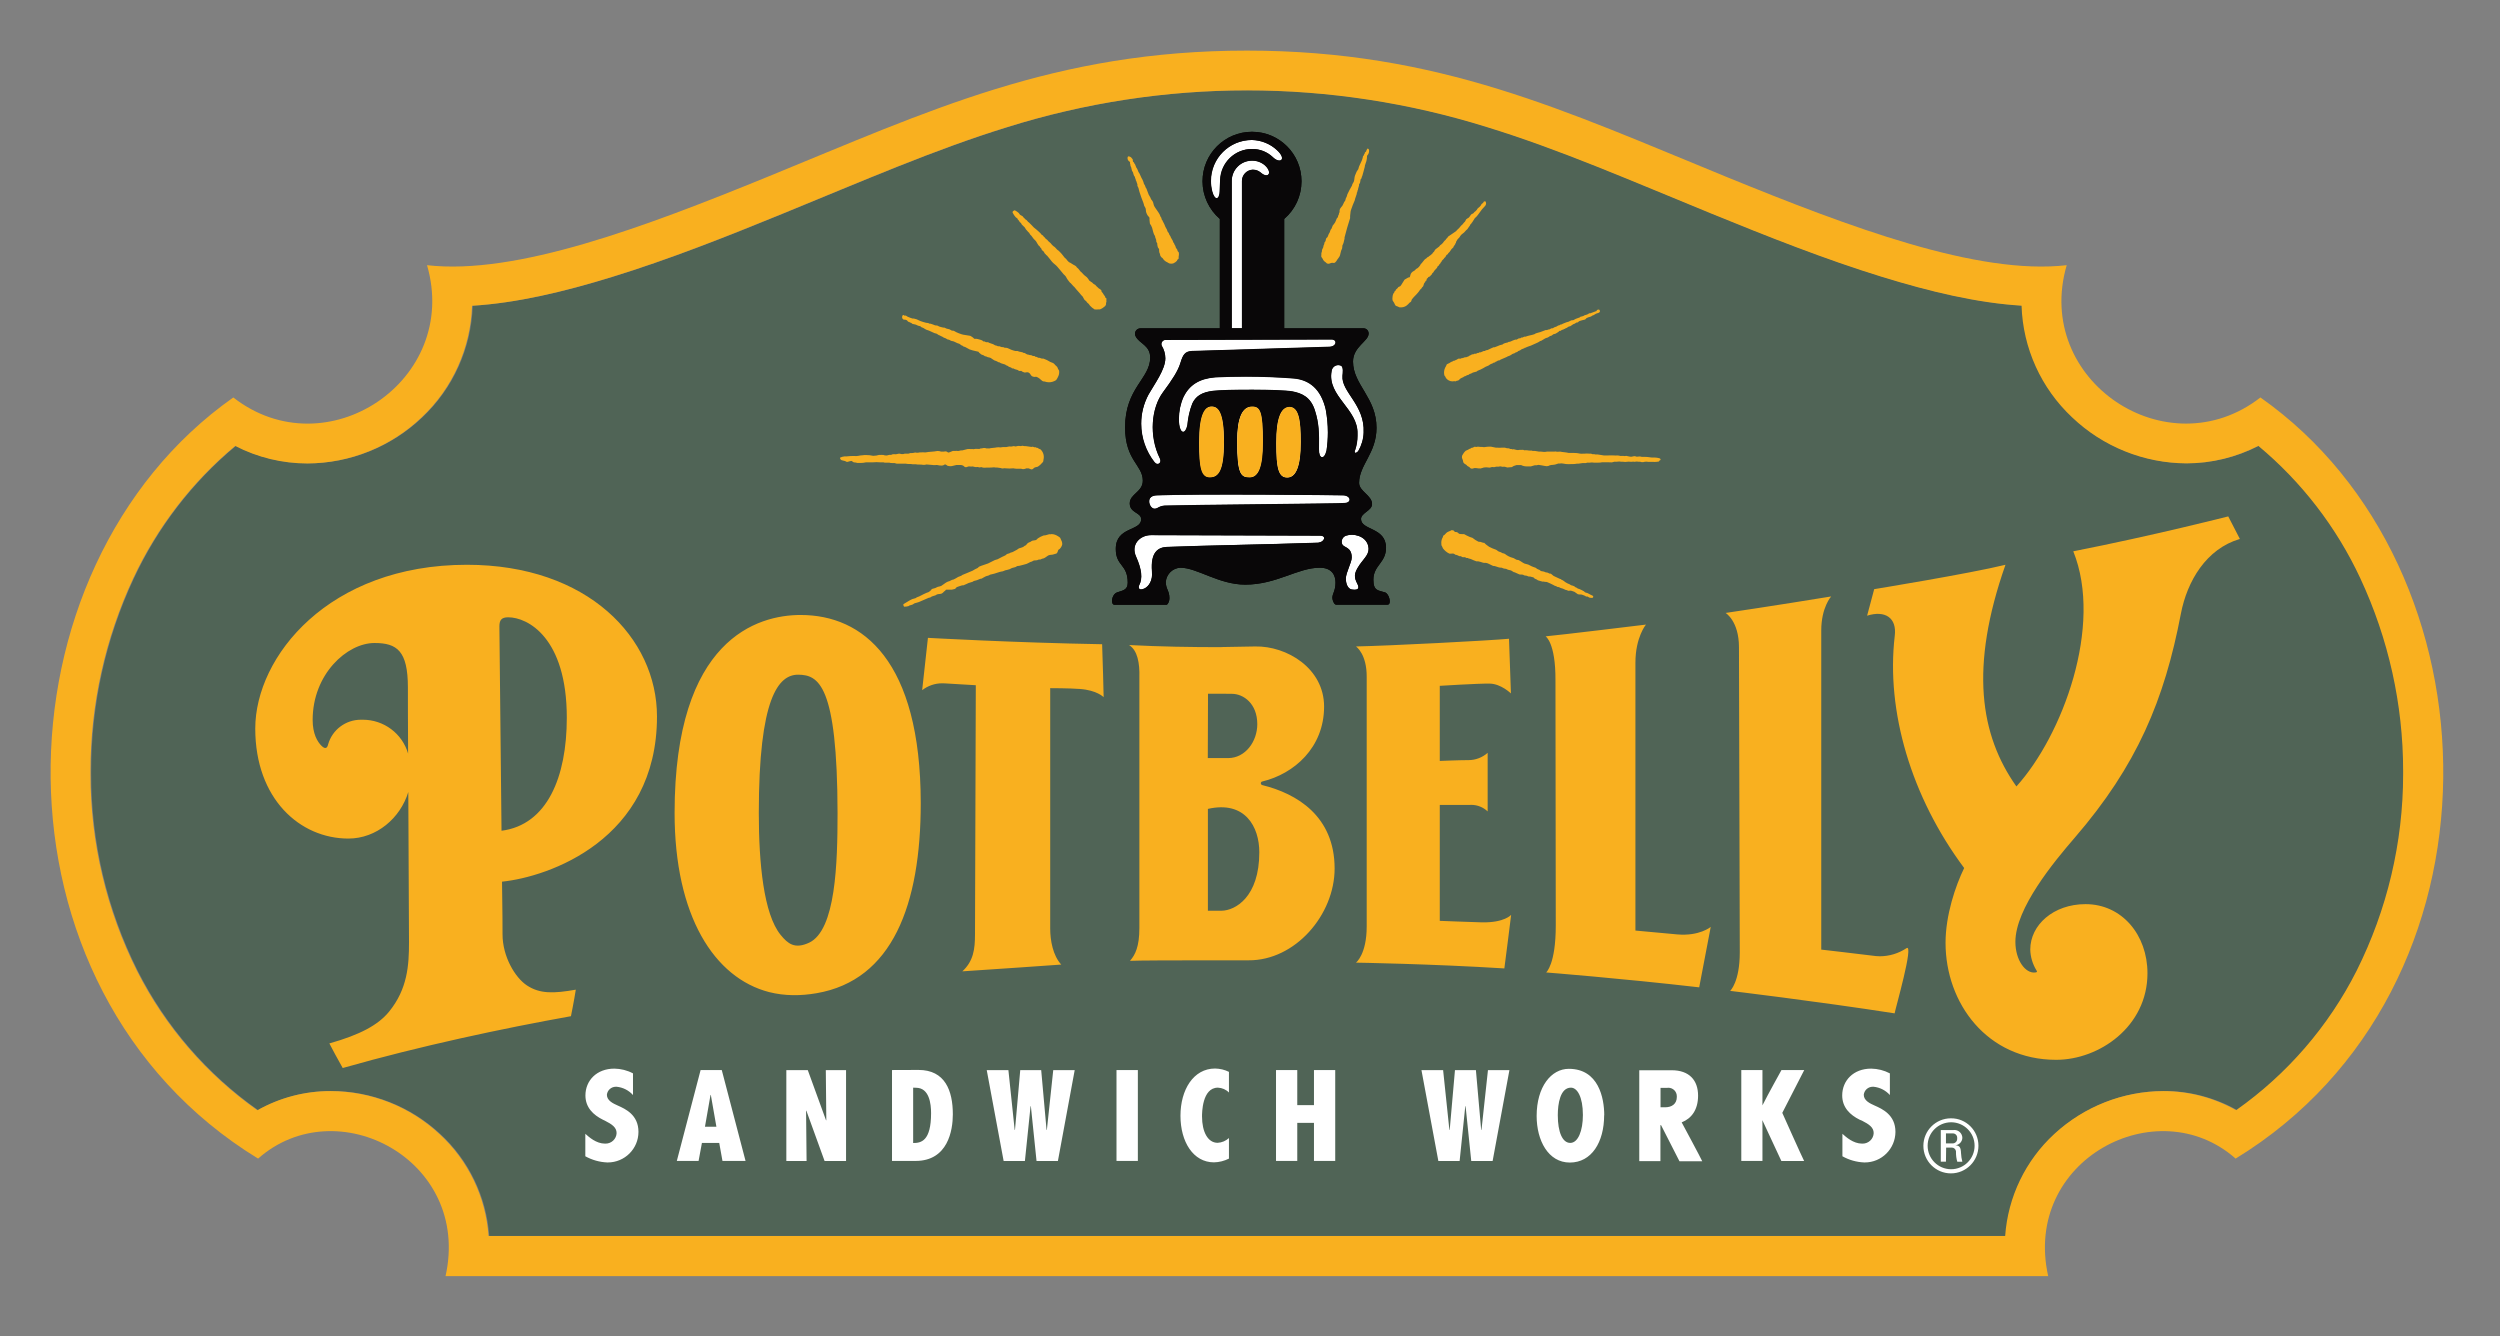 <svg width="247" height="132" viewBox="0 0 247 132" fill="none" xmlns="http://www.w3.org/2000/svg">
<rect x="0" y="0" width="247" height="132" fill="#808080" stroke="none"/>
<path d="M221.03 109.68C218.83 108.44 216.35 107.79 213.83 107.79C213.82 107.79 213.8 107.79 213.78 107.79C209.8 107.81 205.97 109.32 203.04 112.02C200.19 114.64 198.45 118.25 198.18 122.11H48.34C48.07 118.25 46.33 114.63 43.48 112.02C40.56 109.31 36.73 107.8 32.74 107.79C32.73 107.79 32.72 107.79 32.7 107.79C30.18 107.79 27.7 108.44 25.5 109.68C20.48 106.14 16.39 101.41 13.61 95.92C10.59 89.9 9.01 83.24 9.01 76.5C9.01 76.42 9.01 76.34 9.01 76.26C9.01 76.23 9.01 76.19 9.01 76.16C9.01 69.6 10.45 63.1 13.22 57.16C15.58 52.11 19.02 47.62 23.31 44.05C25.51 45.19 27.96 45.78 30.44 45.78C34.64 45.76 38.69 44.13 41.73 41.23C44.78 38.36 46.57 34.39 46.71 30.2C51.1 29.93 55.75 28.83 60.57 27.34C66.12 25.63 71.82 23.38 77.41 21.09C85.39 17.83 92.38 14.77 99.58 12.55C107.24 10.15 115.23 8.92 123.27 8.92C131.3 8.92 139.3 10.15 146.95 12.54C154.14 14.75 161.13 17.81 169.12 21.08C174.7 23.36 180.41 25.62 185.96 27.33C190.76 28.81 195.4 29.92 199.8 30.19C199.93 34.38 201.73 38.35 204.79 41.22C207.83 44.12 211.88 45.75 216.08 45.77C218.55 45.77 220.99 45.17 223.19 44.04C227.48 47.61 230.93 52.1 233.28 57.15C236.05 63.09 237.5 69.58 237.5 76.14C237.5 76.17 237.5 76.22 237.5 76.25C237.5 76.33 237.5 76.41 237.5 76.49C237.5 83.23 235.92 89.88 232.9 95.91C230.13 101.41 226.04 106.15 221.03 109.68Z" fill="#506456"/>
<path d="M223.33 39.27C214.13 46.43 200.87 37.6 204.19 26.2C195.38 27.21 182.73 22.44 170.53 17.46C154.69 10.99 142.19 5 123.19 5C104.2 5 91.7 10.99 75.86 17.46C63.66 22.44 51.01 27.21 42.19 26.2C45.5 37.59 32.24 46.44 23.05 39.27C-0.9 56.13 -1.94 97.68 25.5 114.47C33.27 107.6 46.58 114.61 44.02 126.08H202.36C199.8 114.61 213.12 107.6 220.88 114.47C248.34 97.68 247.3 56.13 223.33 39.27ZM220.94 109.69C218.74 108.45 216.26 107.8 213.74 107.8C213.73 107.8 213.72 107.8 213.71 107.8C209.73 107.82 205.9 109.33 202.97 112.03C200.12 114.65 198.38 118.26 198.11 122.12H48.27C48 118.26 46.26 114.64 43.41 112.03C40.49 109.32 36.66 107.81 32.67 107.8C32.66 107.8 32.65 107.8 32.63 107.8C30.11 107.8 27.63 108.45 25.43 109.69C20.41 106.15 16.32 101.42 13.54 95.93C10.52 89.91 8.94 83.25 8.94 76.51C8.94 76.43 8.94 76.35 8.94 76.27C8.94 76.24 8.94 76.2 8.94 76.17C8.94 69.61 10.38 63.11 13.15 57.17C15.51 52.12 18.95 47.63 23.24 44.06C25.44 45.2 27.89 45.79 30.37 45.79C34.57 45.77 38.62 44.14 41.66 41.24C44.71 38.37 46.5 34.4 46.64 30.21C51.03 29.94 55.68 28.84 60.5 27.35C66.05 25.64 71.75 23.39 77.34 21.1C85.32 17.84 92.31 14.78 99.51 12.56C107.17 10.16 115.16 8.93 123.2 8.93C131.23 8.93 139.23 10.16 146.88 12.55C154.07 14.76 161.06 17.82 169.05 21.09C174.63 23.37 180.34 25.63 185.89 27.34C190.69 28.82 195.33 29.93 199.73 30.2C199.86 34.39 201.66 38.36 204.72 41.23C207.76 44.13 211.81 45.76 216.01 45.78C218.48 45.78 220.92 45.18 223.12 44.05C227.41 47.62 230.86 52.11 233.21 57.16C235.98 63.1 237.43 69.59 237.43 76.15C237.43 76.18 237.43 76.23 237.43 76.26C237.43 76.34 237.43 76.42 237.43 76.5C237.43 83.24 235.85 89.89 232.83 95.92C230.06 101.4 225.97 106.13 220.95 109.67L220.94 109.69Z" fill="#F9B01F"/>
<path d="M109.04 68.879C109.04 68.879 108.94 64.639 108.89 63.65C100.21 63.499 91.68 63.02 91.68 63.02L91.11 68.189C91.68 67.749 92.37 67.51 93.09 67.51C93.18 67.51 93.27 67.51 93.37 67.519L96.41 67.7C96.41 67.7 96.33 90.85 96.33 92.309C96.33 93.769 96.18 94.96 95.08 95.969C98.47 95.749 103.74 95.379 104.85 95.299C104.03 94.409 103.76 92.919 103.76 91.74V67.99C103.76 67.99 105.66 67.99 106.69 68.07C108.38 68.189 109.04 68.879 109.04 68.879ZM80.68 98.129C88.16 96.84 90.97 89.419 90.97 79.329C90.95 65.26 85.25 60.76 79.1 60.76C74.87 60.76 66.65 63.109 66.65 80.32C66.65 90.499 70.57 96.62 75.99 98.019C77.53 98.409 79.12 98.4 80.68 98.129ZM77.12 92.359C75.45 90.299 74.97 85.29 74.97 80.329C74.97 68.96 76.9 66.639 78.88 66.659H78.86C80.85 66.68 82.73 67.579 82.75 80.329C82.75 85.26 82.58 91.9 79.94 93.139C78.53 93.79 77.85 93.26 77.12 92.359ZM119.34 94.879H120.69H123.36C127.97 94.909 131.86 90.379 131.86 85.809C131.86 80.639 128.13 78.409 124.72 77.57C124.63 77.549 124.57 77.469 124.57 77.389C124.57 77.299 124.63 77.219 124.72 77.21C127.84 76.46 130.82 73.879 130.82 69.809C130.82 66.029 127.14 63.809 124.01 63.87C122.84 63.889 121.77 63.919 120.69 63.929V63.94C117.63 63.94 114.62 63.889 111.55 63.73C112.39 64.249 112.61 65.529 112.57 66.9V91.7C112.57 93.519 112.16 94.35 111.64 94.93C112.52 94.889 116.05 94.879 119.34 94.879ZM120.69 89.98H119.34C119.34 86.639 119.34 83.269 119.34 79.919C123.03 79.079 124.42 81.71 124.42 84.2C124.42 88.639 122.04 89.96 120.69 89.98ZM119.34 68.54H120.69C121.09 68.549 121.46 68.549 121.71 68.549C122.84 68.549 124.22 69.499 124.22 71.549C124.22 73.249 123.05 74.9 121.33 74.9H119.33L119.35 69.18V68.54H119.34ZM133.97 63.87C137.37 63.8 146.98 63.3 149.09 63.109C149.13 64.389 149.28 68.51 149.28 68.51C149.28 68.51 148.3 67.559 147.19 67.54C146.08 67.519 142.25 67.76 142.25 67.76V75.18C142.25 75.18 144.18 75.1 145.05 75.1C145.06 75.1 145.08 75.1 145.09 75.1C145.79 75.1 146.46 74.84 146.98 74.379V80.169C146.54 79.749 145.96 79.519 145.35 79.519C145.29 79.519 145.24 79.519 145.18 79.529H142.25V90.98C142.25 90.98 145.57 91.109 146.43 91.129C148.64 91.169 149.3 90.389 149.3 90.389C149.3 90.389 148.69 95.309 148.63 95.68C141.45 95.23 133.97 95.109 133.97 95.109C133.97 95.109 135.03 94.309 135.03 91.529V66.9C135.05 64.629 134.01 63.9 133.97 63.87ZM152.71 62.87C154.34 62.719 162.05 61.779 162.62 61.709C162.62 61.709 161.58 62.959 161.58 65.469V91.939L165.72 92.32C167.91 92.51 169.02 91.579 169.02 91.579C169.02 91.579 167.94 97.2 167.88 97.549C160.05 96.65 152.76 96.079 152.76 96.079C152.76 96.079 153.71 95.279 153.71 91.45C153.71 90.409 153.68 68.079 153.68 67.21C153.7 63.489 152.71 62.88 152.71 62.87ZM170.49 60.559C170.49 60.559 175.37 59.84 180.92 58.929C180.92 58.929 179.94 59.999 179.94 62.3V93.82C179.94 93.82 184.17 94.309 185.34 94.46C185.47 94.469 185.59 94.48 185.72 94.48C186.66 94.48 187.58 94.2 188.36 93.68C189.14 93.159 187.23 99.769 187.19 100.12C179.33 98.9 170.94 97.9 170.94 97.9C170.94 97.9 171.89 97.029 171.89 94.09C171.89 91.15 171.81 65.169 171.81 63.95C171.81 61.349 170.49 60.559 170.49 60.559ZM184.47 60.83C184.64 60.209 185.17 58.209 185.17 58.209C185.17 58.209 194.6 56.669 198.14 55.8C194.58 65.95 195.63 72.629 199.22 77.7C203.77 72.68 207.81 61.83 204.84 54.469C212.77 52.91 220.15 51.02 220.15 51.02L221.3 53.249C217.98 54.219 216.09 57.41 215.47 60.639C213.84 69.169 211.14 75.629 204.98 82.769C202.96 85.109 199.12 89.73 199.12 93.049C199.12 94.87 200.12 96.219 201.1 96.079C201.26 96.059 201.3 95.999 201.2 95.87C200.82 95.249 200.61 94.549 200.59 93.82C200.59 91.389 202.88 89.329 206.05 89.329C209.65 89.329 212.17 92.37 212.17 96.159C212.17 101.44 207.39 104.71 203.15 104.71C196.33 104.71 192.22 99.129 192.22 93.15C192.22 90.419 193.2 87.519 194.06 85.76C188.82 78.74 186.33 70.26 187.2 62.83C187.43 61.039 186.25 60.27 184.47 60.83ZM64.91 70.79C64.91 63.05 58.09 55.8 46.13 55.8C32.46 55.8 25.22 64.889 25.22 71.98C25.22 78.939 29.64 82.85 34.42 82.85C37.2 82.85 39.56 80.829 40.34 78.249C40.37 84.669 40.41 91.859 40.41 93.109C40.41 95.379 40.26 97.71 38.45 99.939C37.39 101.25 35.6 102.23 32.54 103.09C32.73 103.48 33.47 104.83 33.86 105.52C41.59 103.32 49.67 101.61 56.41 100.4C56.41 100.4 56.72 98.87 56.89 97.779C54.69 98.169 53.33 98.2 52.06 97.359C50.89 96.59 49.65 94.51 49.65 92.309C49.65 91.919 49.65 89.909 49.6 87.109C54.16 86.639 64.91 83.01 64.91 70.79ZM35.72 71.109C35.7 71.109 35.67 71.109 35.65 71.109C34.15 71.109 32.83 72.1 32.42 73.54C32.32 73.99 32.09 73.99 31.79 73.71C31.35 73.29 30.89 72.49 30.89 71.129C30.89 66.6 34.29 63.529 37 63.529C39.21 63.529 40.3 64.29 40.3 67.919C40.3 68.779 40.3 71.299 40.32 74.45C39.74 72.469 37.92 71.109 35.85 71.109C35.81 71.109 35.76 71.109 35.72 71.109ZM49.55 82.079C49.46 73.469 49.35 62.52 49.34 61.9C49.34 61.279 49.53 60.989 50.21 60.989C52.13 60.989 56 62.989 56 70.909C56 76.79 54.06 81.49 49.55 82.079Z" fill="#F9B01F"/>
<path d="M59.57 110.63C58.62 110.16 57.84 109.42 57.84 108.23C57.84 106.77 58.94 105.58 60.7 105.58C61.34 105.59 61.98 105.75 62.54 106.05V108.19C62.12 107.72 61.54 107.43 60.92 107.37C60.9 107.37 60.87 107.37 60.85 107.37C60.39 107.37 60.01 107.71 59.96 108.16C59.96 108.74 60.57 109.02 61.04 109.23C61.78 109.56 63.08 110.14 63.08 111.83C63.08 113.5 61.72 114.85 60.05 114.85C60.03 114.85 60.01 114.85 60 114.85C59.24 114.82 58.5 114.61 57.83 114.24V112.02C58.19 112.34 58.9 112.99 59.78 112.99C59.8 112.99 59.81 112.99 59.83 112.99C60.41 112.99 60.9 112.53 60.92 111.95C60.92 111.39 60.47 111.08 59.76 110.72L59.57 110.63ZM183.74 110.63C182.79 110.16 182.01 109.42 182.01 108.23C182.01 106.77 183.11 105.58 184.87 105.58C185.52 105.59 186.15 105.75 186.72 106.05V108.19C186.3 107.72 185.72 107.43 185.1 107.37C185.08 107.37 185.05 107.37 185.03 107.37C184.57 107.37 184.19 107.71 184.14 108.16C184.14 108.74 184.75 109.02 185.22 109.23C185.96 109.56 187.27 110.14 187.27 111.83C187.26 113.5 185.91 114.85 184.24 114.85C184.22 114.85 184.2 114.85 184.19 114.85C183.43 114.82 182.69 114.61 182.03 114.24V112.02C182.39 112.34 183.1 112.99 183.98 112.99C184 112.99 184.01 112.99 184.03 112.99C184.61 112.99 185.1 112.53 185.12 111.95C185.12 111.39 184.67 111.08 183.96 110.72L183.74 110.63ZM70.23 108.18H70.2L69.65 111.32H70.78L70.23 108.18ZM71.31 105.72L73.66 114.7H71.38L71.06 112.92H69.35L69.02 114.7H66.87L69.22 105.72H71.31ZM81.61 110.68H81.64L81.59 105.73H83.59V114.71H81.47L79.67 109.74H79.64L79.69 114.71H77.69V105.73H79.81L81.61 110.68ZM90.22 107.46V112.93C90.99 112.93 91.99 112.76 91.99 109.98C91.99 109.06 91.82 107.47 90.5 107.47L90.22 107.46ZM90.75 105.71C93.37 105.71 94.14 107.75 94.14 110.1C94.14 111.67 93.66 114.7 90.46 114.7H88.13V105.72L90.75 105.71ZM103.4 111.64H103.43L104.06 105.73H106.18L104.52 114.71H102.41L101.85 109.29H101.82L101.26 114.71H99.16L97.49 105.73H99.63L100.25 111.64H100.28L100.8 105.73H102.87L103.4 111.64ZM146.34 111.64H146.37L147.01 105.73H149.13L147.47 114.71H145.36L144.8 109.29H144.77L144.21 114.71H142.11L140.44 105.73H142.58L143.2 111.64H143.23L143.75 105.73H145.82L146.34 111.64ZM110.31 105.72H112.42V114.7H110.31V105.72ZM121.43 107.95C121.14 107.65 120.75 107.48 120.33 107.46C118.76 107.46 118.76 109.99 118.76 110.3C118.76 111.84 119.34 112.91 120.3 112.91C120.72 112.89 121.11 112.72 121.42 112.44V114.47C120.96 114.7 120.46 114.83 119.94 114.84C117.89 114.84 116.63 112.81 116.63 110.24C116.63 107.67 117.91 105.57 120.05 105.57C120.53 105.58 121 105.69 121.42 105.9V107.95H121.43ZM128.17 105.72V109.19H129.82V105.72H131.92V114.7H129.82V110.94H128.17V114.7H126.07V105.72H128.17ZM153.91 110.18C153.91 111.85 154.37 112.92 155.14 112.92C155.91 112.92 156.39 111.73 156.39 110.16C156.39 108.35 155.82 107.46 155.21 107.46C154.15 107.46 153.91 109.05 153.91 110.18ZM158.49 110.18C158.49 112.86 157.24 114.86 155.1 114.86C152.96 114.86 151.82 112.67 151.82 110.26C151.82 107.37 153.26 105.6 155 105.6C157.93 105.6 158.5 108.47 158.5 110.2L158.49 110.18ZM166.15 110.89C167.13 110.5 167.77 109.64 167.77 108.25C167.77 106.73 166.9 105.74 165.16 105.74H161.96V114.72H164.05V111.16H164.11C164.43 111.79 165.87 114.63 165.93 114.73H168.18C167.98 114.29 166.39 111.34 166.15 110.89ZM164.06 107.48H164.72C164.76 107.47 164.79 107.47 164.83 107.47C165.29 107.47 165.67 107.84 165.67 108.31C165.67 108.33 165.67 108.35 165.67 108.38C165.67 109.07 165.17 109.4 164.52 109.4H164.06V107.48ZM174.12 110.67C174.12 110.67 175.94 114.6 176 114.71H178.25C178.01 114.25 176.09 109.95 176.09 109.95C176.65 108.86 178.07 106.09 178.26 105.72H176.01C175.96 105.81 174.67 108.13 174.13 109.21V105.72H172.04V114.7H174.13V111.14L174.12 110.67ZM192.26 112.97H192.91H192.92C193.17 112.97 193.37 112.77 193.37 112.52C193.37 112.5 193.37 112.48 193.37 112.46C193.37 112.44 193.37 112.42 193.37 112.4C193.37 112.17 193.18 111.98 192.95 111.98C192.94 111.98 192.92 111.98 192.91 111.98H192.26V112.97ZM192.26 114.77H191.75V111.65H193C193.03 111.65 193.06 111.64 193.09 111.64C193.52 111.64 193.88 111.99 193.88 112.43C193.86 112.81 193.57 113.11 193.2 113.15C193.59 113.19 193.73 113.32 193.75 113.94C193.76 114.22 193.81 114.5 193.88 114.78H193.38C193.29 114.48 193.25 114.16 193.25 113.85C193.25 113.81 193.25 113.77 193.25 113.74C193.22 113.53 193.04 113.38 192.84 113.38C192.82 113.38 192.8 113.38 192.79 113.38H192.28L192.26 114.77ZM190.45 113.2C190.45 114.48 191.49 115.52 192.77 115.52C194.05 115.52 195.09 114.48 195.09 113.2C195.09 111.92 194.06 110.89 192.78 110.88H192.77C191.48 110.89 190.45 111.92 190.45 113.2ZM195.47 113.2C195.47 114.71 194.25 115.93 192.75 115.93C191.25 115.93 190.03 114.71 190.03 113.21C190.03 111.71 191.25 110.49 192.75 110.49H192.76C194.25 110.48 195.47 111.69 195.47 113.2Z" fill="white"/>
<path d="M135.1 14.68C135.32 14.68 135.28 15 135.22 15.15C135.16 15.3 135.1 15.31 135.07 15.39C135.04 15.47 135.07 15.55 135.05 15.63C135.03 15.71 135.03 15.83 135 15.91C134.97 16 134.9 16.19 134.86 16.33C134.82 16.46 134.86 16.47 134.82 16.55C134.74 16.82 134.69 17.09 134.6 17.36C134.6 17.4 134.55 17.46 134.54 17.49C134.53 17.53 134.54 17.59 134.51 17.63C134.48 17.67 134.44 17.68 134.43 17.72C134.42 17.76 134.39 17.92 134.38 18.01C134.36 18.11 134.3 18.16 134.27 18.23V18.34C134.24 18.44 134.21 18.56 134.18 18.65C134.18 18.69 134.17 18.74 134.16 18.78C134.16 18.81 134.12 18.83 134.11 18.85C134.11 18.87 134.11 18.88 134.11 18.9C134.11 18.92 134.11 18.93 134.11 18.95C134.11 18.99 134.06 19.02 134.05 19.05V19.15C133.99 19.31 133.93 19.5 133.88 19.65C133.87 19.7 133.86 19.74 133.85 19.79C133.71 20.1 133.58 20.44 133.47 20.77C133.41 20.95 133.43 21.15 133.39 21.34V21.55C133.19 22.17 133.01 22.8 132.84 23.46V23.58C132.81 23.72 132.78 23.85 132.74 24C132.69 24.15 132.66 24.17 132.63 24.25C132.61 24.33 132.63 24.45 132.59 24.57C132.55 24.68 132.52 24.71 132.5 24.78C132.44 24.96 132.43 25.14 132.36 25.31C132.29 25.43 132.21 25.54 132.13 25.64C132.07 25.76 131.99 25.87 131.89 25.95C131.79 26.01 131.68 25.95 131.56 25.97C131.43 25.99 131.31 26.11 131.14 26.04C131.08 26.04 131.05 25.97 131.01 25.94C130.91 25.88 130.82 25.8 130.75 25.71C130.72 25.66 130.71 25.61 130.68 25.57C130.63 25.51 130.59 25.45 130.55 25.38C130.54 25.35 130.54 25.31 130.54 25.28C130.54 25.25 130.54 25.21 130.55 25.18V25.03C130.55 24.97 130.59 24.91 130.6 24.87C130.61 24.82 130.6 24.75 130.62 24.68C130.64 24.6 130.72 24.5 130.75 24.4V24.33C130.75 24.27 130.81 24.18 130.83 24.13C130.85 24.07 130.85 24.01 130.86 23.96C130.87 23.91 130.94 23.87 130.96 23.83C130.98 23.78 130.99 23.6 131.05 23.52L131.16 23.42C131.21 23.32 131.25 23.22 131.28 23.12C131.31 23.06 131.37 22.99 131.39 22.93C131.41 22.84 131.44 22.76 131.48 22.68C131.51 22.65 131.54 22.62 131.56 22.58C131.59 22.48 131.63 22.38 131.67 22.29C131.75 22.18 131.85 22.09 131.91 21.97C131.98 21.85 132.01 21.71 132.07 21.59C132.1 21.54 132.17 21.49 132.19 21.44C132.21 21.39 132.19 21.35 132.21 21.31C132.23 21.26 132.25 21.26 132.26 21.24C132.27 21.22 132.29 21.12 132.3 21.06C132.32 21.03 132.34 20.99 132.35 20.96V20.79C132.36 20.74 132.37 20.69 132.39 20.64C132.46 20.53 132.54 20.43 132.62 20.34C132.7 20.22 132.74 20.08 132.81 19.95C132.81 19.92 132.87 19.89 132.89 19.86C132.92 19.78 132.95 19.7 132.96 19.62C132.99 19.55 133.04 19.47 133.06 19.41C133.09 19.34 133.09 19.27 133.12 19.2C133.26 18.9 133.41 18.61 133.58 18.33C133.58 18.28 133.61 18.23 133.62 18.19C133.63 18.14 133.72 18.04 133.75 17.96C133.83 17.78 133.8 17.52 133.88 17.33C133.93 17.2 133.98 17.07 134.04 16.95C134.1 16.87 134.15 16.79 134.2 16.71C134.23 16.63 134.24 16.56 134.27 16.46C134.35 16.26 134.47 16.04 134.55 15.85C134.59 15.76 134.61 15.66 134.64 15.57C134.67 15.48 134.64 15.47 134.67 15.43C134.69 15.41 134.71 15.39 134.73 15.37C134.76 15.32 134.78 15.27 134.79 15.22C134.79 15.2 134.83 15.18 134.84 15.16C134.85 15.14 134.84 15.07 134.88 15.04L134.97 14.97C134.99 14.93 135 14.88 135.01 14.84C135.05 14.78 135.07 14.73 135.1 14.68ZM111.45 15.45C111.46 15.45 111.47 15.45 111.48 15.45C111.63 15.45 111.77 15.53 111.84 15.66L111.9 15.72C111.94 15.8 111.9 15.91 111.95 15.98L112.03 16.05C112.06 16.09 112.06 16.14 112.09 16.18L112.14 16.23C112.19 16.34 112.23 16.45 112.27 16.56C112.29 16.6 112.31 16.63 112.34 16.66C112.39 16.76 112.44 16.87 112.48 16.99C112.5 17.04 112.56 17.09 112.58 17.14C112.66 17.27 112.69 17.43 112.77 17.56C112.85 17.69 112.92 17.83 112.97 17.98C112.98 18.04 113 18.1 113.02 18.16C113.04 18.21 113.1 18.27 113.12 18.32C113.14 18.39 113.16 18.45 113.19 18.52C113.22 18.56 113.25 18.6 113.27 18.64C113.36 18.84 113.41 19.06 113.5 19.25C113.54 19.33 113.59 19.41 113.64 19.48C113.68 19.55 113.69 19.63 113.73 19.69C113.78 19.76 113.86 19.84 113.9 19.93C113.95 20.02 113.97 20.24 114.04 20.37C114.2 20.65 114.42 20.9 114.57 21.18C114.61 21.25 114.62 21.32 114.65 21.39C114.68 21.46 114.72 21.46 114.73 21.5C114.75 21.54 114.76 21.66 114.8 21.73L114.86 21.78C114.86 21.82 114.87 21.86 114.9 21.89C114.99 22.06 115.08 22.23 115.14 22.41C115.17 22.49 115.24 22.58 115.28 22.66C115.32 22.74 115.32 22.81 115.36 22.88C115.4 22.95 115.44 22.97 115.47 23.02C115.49 23.07 115.51 23.13 115.53 23.18C115.56 23.24 115.6 23.3 115.64 23.35L115.68 23.46C115.74 23.56 115.8 23.67 115.86 23.77C115.88 23.83 115.89 23.88 115.92 23.94C115.95 24 115.98 24.01 116 24.04C116.02 24.07 116 24.09 116.02 24.12C116.04 24.15 116.1 24.24 116.12 24.29C116.14 24.36 116.16 24.42 116.18 24.48C116.23 24.54 116.28 24.61 116.32 24.68C116.35 24.73 116.32 24.78 116.36 24.82C116.4 24.87 116.46 24.91 116.47 24.97C116.47 25.01 116.48 25.05 116.48 25.1C116.48 25.18 116.47 25.27 116.45 25.35V25.53C116.45 25.58 116.36 25.62 116.32 25.67C116.29 25.72 116.3 25.73 116.29 25.76C116.19 25.87 116.07 25.96 115.93 26.02C115.86 26.04 115.79 26.05 115.72 26.05C115.65 26.05 115.58 26.04 115.51 26.02C115.45 26 115.4 25.94 115.34 25.92C115.14 25.84 114.97 25.69 114.86 25.5C114.83 25.47 114.78 25.45 114.76 25.43C114.7 25.37 114.65 25.29 114.62 25.21C114.62 25.16 114.62 25.13 114.6 25.08C114.58 25.03 114.55 24.98 114.54 24.94C114.53 24.89 114.52 24.84 114.52 24.79V24.63C114.52 24.58 114.44 24.52 114.41 24.46C114.38 24.4 114.36 24.28 114.34 24.18C114.34 24.16 114.34 24.14 114.34 24.12C114.34 24.1 114.34 24.08 114.34 24.06C114.31 24 114.26 23.93 114.24 23.86C114.22 23.79 114.24 23.77 114.24 23.73C114.24 23.68 114.16 23.54 114.14 23.46C114.11 23.38 114.14 23.36 114.11 23.31C114.08 23.25 114.03 23.2 114.01 23.14C113.98 23.08 113.96 22.99 113.94 22.93C113.89 22.79 113.88 22.66 113.83 22.51C113.8 22.42 113.76 22.34 113.72 22.26C113.69 22.2 113.63 22.16 113.61 22.09C113.59 21.97 113.58 21.85 113.57 21.73V21.52C113.54 21.44 113.44 21.36 113.39 21.29C113.33 21.2 113.28 21.09 113.25 20.99C113.2 20.87 113.23 20.71 113.18 20.57C113.13 20.44 113.08 20.41 113.05 20.34C113.02 20.26 113.01 20.14 112.97 20.05C112.82 19.69 112.69 19.31 112.57 18.93C112.53 18.8 112.52 18.69 112.48 18.57C112.43 18.44 112.4 18.44 112.38 18.37C112.36 18.29 112.38 18.28 112.38 18.23C112.38 18.18 112.3 18.03 112.28 17.95V17.91C112.28 17.88 112.23 17.85 112.22 17.82C112.21 17.79 112.22 17.72 112.19 17.67C112.16 17.61 112.15 17.61 112.14 17.58V17.51C112.14 17.46 112.07 17.42 112.05 17.38C111.99 17.27 111.98 17.15 111.94 17.03C111.89 16.92 111.87 16.94 111.85 16.89C111.8 16.77 111.8 16.65 111.76 16.53C111.76 16.48 111.7 16.44 111.69 16.4V16.3C111.69 16.27 111.66 16.22 111.65 16.19V16.05C111.65 15.99 111.56 15.94 111.52 15.91C111.44 15.83 111.4 15.73 111.4 15.61C111.4 15.6 111.4 15.59 111.4 15.58C111.42 15.53 111.44 15.49 111.45 15.45ZM146.67 19.89H146.76C146.98 20.25 146.59 20.46 146.43 20.67C146.27 20.88 146.16 21.05 146.01 21.24C145.95 21.33 145.87 21.41 145.8 21.48C145.78 21.5 145.75 21.52 145.73 21.53C145.63 21.67 145.55 21.82 145.45 21.97L145.38 22.04C145.38 22.06 145.38 22.09 145.35 22.11C145.32 22.13 145.3 22.16 145.27 22.18C145.24 22.21 145.25 22.25 145.23 22.28C145.21 22.31 145.15 22.38 145.12 22.43C145.09 22.48 145.02 22.57 144.97 22.65L144.86 22.74C144.74 22.9 144.58 23.05 144.41 23.16C144.33 23.24 144.25 23.34 144.2 23.44C144.15 23.52 144.06 23.57 144.01 23.64C143.95 23.73 143.9 23.82 143.85 23.91V24L143.79 24.05C143.79 24.08 143.79 24.12 143.76 24.15C143.73 24.18 143.66 24.28 143.62 24.35C143.58 24.42 143.62 24.41 143.59 24.44C143.56 24.47 143.46 24.55 143.41 24.61C143.36 24.67 143.29 24.8 143.22 24.89C143.15 24.99 143.13 24.96 143.1 25C143.07 25.05 143.07 25.08 143.04 25.11C143.02 25.14 142.94 25.16 142.91 25.2C142.88 25.24 142.84 25.35 142.79 25.41C142.74 25.48 142.72 25.45 142.7 25.47C142.68 25.5 142.66 25.55 142.64 25.58C142.62 25.61 142.5 25.69 142.46 25.76C142.41 25.83 142.44 25.83 142.42 25.86L142.35 25.93C142.33 25.97 142.31 26.02 142.28 26.06C142.25 26.1 142.24 26.06 142.23 26.09C142.22 26.12 142.19 26.18 142.16 26.22L142.03 26.33C142 26.38 142 26.43 141.97 26.47C141.94 26.52 141.78 26.65 141.71 26.75C141.64 26.85 141.65 26.86 141.61 26.91L141.51 27C141.48 27.04 141.48 27.09 141.45 27.13L141.38 27.18C141.35 27.23 141.31 27.28 141.26 27.32C141.22 27.35 141.17 27.34 141.13 27.37C141.08 27.4 141.1 27.43 141.08 27.45L140.98 27.53C140.94 27.58 140.96 27.66 140.93 27.71C140.9 27.76 140.87 27.73 140.85 27.76C140.83 27.79 140.82 27.84 140.8 27.88L140.73 27.95C140.66 28.05 140.66 28.21 140.59 28.31L140.52 28.37C140.49 28.42 140.46 28.47 140.43 28.51L140.3 28.63C140.24 28.73 140.17 28.83 140.09 28.92C140.03 28.98 139.97 29.05 139.91 29.12C139.76 29.26 139.62 29.42 139.49 29.58C139.46 29.65 139.44 29.72 139.42 29.78C139.39 29.85 139.31 29.86 139.27 29.9C139.17 30.02 139.06 30.13 138.93 30.22C138.77 30.32 138.59 30.37 138.41 30.37C138.36 30.37 138.3 30.37 138.25 30.36C138.2 30.34 138.15 30.32 138.11 30.29C138.04 30.27 137.98 30.25 137.92 30.22C137.82 30.15 137.8 30.03 137.74 29.92C137.68 29.81 137.61 29.75 137.58 29.66C137.57 29.6 137.57 29.54 137.57 29.48C137.57 29.32 137.6 29.15 137.67 29C137.67 28.97 137.72 28.95 137.74 28.92L137.79 28.78L137.89 28.7C137.89 28.67 137.91 28.64 137.92 28.61L138.07 28.48L138.16 28.36C138.24 28.31 138.33 28.31 138.38 28.24C138.53 28.05 138.63 27.82 138.77 27.63C138.77 27.63 139.1 27.43 139.13 27.42C139.16 27.4 139.24 27.42 139.28 27.38C139.32 27.34 139.34 27.14 139.4 27.03C139.51 26.85 139.63 26.81 139.8 26.7L139.9 26.58C139.95 26.54 140.01 26.53 140.06 26.49C140.16 26.41 140.25 26.31 140.32 26.2C140.35 26.16 140.35 26.12 140.37 26.09L140.46 26.01C140.55 25.89 140.64 25.79 140.73 25.67C140.79 25.61 140.85 25.56 140.93 25.52L141.02 25.42L141.11 25.39L141.18 25.32C141.3 25.25 141.41 25.16 141.51 25.06C141.61 24.96 141.51 25.02 141.54 25L141.69 24.85C141.74 24.77 141.76 24.69 141.83 24.63L142.19 24.36L142.28 24.24C142.39 24.17 142.48 24.09 142.56 24C142.61 23.92 142.67 23.84 142.74 23.77C142.78 23.75 142.81 23.72 142.84 23.69C142.84 23.66 142.84 23.63 142.88 23.61L143.01 23.48C143.04 23.44 143.05 23.39 143.08 23.37C143.34 23.18 143.62 23.02 143.87 22.83L143.94 22.74C144.1 22.61 144.24 22.46 144.36 22.29L144.46 22.21C144.54 22.13 144.61 22.04 144.68 21.95L144.74 21.9C144.79 21.83 144.81 21.74 144.86 21.67C144.93 21.61 145.01 21.56 145.09 21.52C145.22 21.42 145.28 21.24 145.4 21.15C145.44 21.12 145.48 21.12 145.53 21.1C145.58 21.07 145.64 20.99 145.68 20.94C145.71 20.91 145.75 20.88 145.79 20.86C145.87 20.79 145.94 20.7 145.99 20.6C146.04 20.53 146.13 20.5 146.18 20.44C146.23 20.37 146.28 20.34 146.31 20.29C146.34 20.24 146.35 20.21 146.37 20.17C146.42 20.12 146.47 20.08 146.52 20.05C146.56 20.02 146.57 19.97 146.6 19.92C146.61 19.91 146.64 19.92 146.67 19.89ZM100.22 20.78H100.27C100.41 20.85 100.53 20.94 100.65 21.04C100.69 21.1 100.73 21.16 100.78 21.22C100.86 21.28 100.96 21.31 101.04 21.37C101.06 21.4 101.08 21.43 101.1 21.46L101.23 21.58C101.24 21.61 101.26 21.63 101.28 21.65C101.33 21.68 101.37 21.71 101.42 21.74C101.47 21.79 101.52 21.84 101.56 21.9C101.56 21.93 101.63 21.95 101.65 21.97C101.75 22.07 101.85 22.17 101.96 22.28C102.07 22.38 102.08 22.43 102.15 22.48C102.33 22.62 102.51 22.77 102.68 22.93L102.83 23.08C102.85 23.12 102.87 23.15 102.9 23.18C102.95 23.21 103 23.23 103.04 23.27C103.09 23.31 103.09 23.34 103.11 23.37L103.19 23.43C103.23 23.47 103.25 23.52 103.29 23.56C103.36 23.61 103.43 23.66 103.49 23.72C103.52 23.77 103.56 23.82 103.6 23.85C103.73 23.95 103.85 24.06 103.94 24.19C104.02 24.28 104.11 24.35 104.22 24.42C104.32 24.5 104.39 24.63 104.49 24.7C104.57 24.75 104.64 24.8 104.69 24.87C104.75 24.95 104.84 25 104.89 25.08L105.19 25.46L105.33 25.58C105.41 25.69 105.5 25.8 105.6 25.89C105.65 25.93 105.71 25.94 105.76 25.97C105.81 26 105.96 26.1 106.06 26.16C106.16 26.22 106.22 26.23 106.29 26.29C106.36 26.34 106.35 26.37 106.38 26.41C106.41 26.45 106.5 26.5 106.54 26.55L106.76 26.83C106.79 26.87 106.85 26.88 106.87 26.92C107.02 27.1 107.19 27.26 107.38 27.39C107.47 27.49 107.56 27.6 107.62 27.72C107.62 27.75 107.67 27.74 107.7 27.76L107.77 27.84C107.81 27.87 107.85 27.87 107.89 27.9C107.93 27.93 107.99 27.99 108.03 28.04C108.08 28.09 108.15 28.1 108.21 28.14L108.31 28.26C108.41 28.34 108.49 28.44 108.59 28.52L108.67 28.55C108.73 28.6 108.79 28.66 108.83 28.72V28.81C108.87 28.86 108.91 28.91 108.95 28.95C108.99 29.01 109.02 29.07 109.06 29.13C109.1 29.2 109.15 29.23 109.18 29.29C109.21 29.34 109.18 29.34 109.18 29.37C109.24 29.47 109.32 29.37 109.32 29.59C109.29 29.63 109.32 29.72 109.32 29.78C109.32 29.84 109.29 29.88 109.28 29.92C109.27 29.96 109.28 30.02 109.28 30.06C109.26 30.12 109.23 30.19 109.19 30.24C109.04 30.38 108.87 30.49 108.68 30.57H108.5C108.44 30.58 108.38 30.58 108.32 30.58C108.26 30.58 108.2 30.58 108.14 30.57C107.98 30.47 107.82 30.34 107.69 30.2C107.65 30.14 107.61 30.08 107.57 30.03C107.51 29.98 107.45 29.93 107.4 29.88C107.35 29.83 107.34 29.77 107.3 29.74C107.24 29.71 107.18 29.66 107.14 29.61C107.06 29.51 107.03 29.38 106.95 29.28L106.82 29.15C106.61 28.87 106.36 28.64 106.16 28.37L106.05 28.27C105.97 28.16 105.87 28.09 105.79 27.98L105.71 27.92C105.62 27.8 105.51 27.68 105.43 27.55C105.35 27.42 105.34 27.37 105.28 27.29C105.22 27.21 105.15 27.16 105.09 27.1C104.89 26.83 104.67 26.62 104.46 26.35C104.32 26.17 104.08 26.04 103.93 25.85C103.79 25.66 103.59 25.43 103.42 25.22H103.38C103.35 25.19 103.34 25.15 103.31 25.12L103.22 25.04C103.18 24.99 103.17 24.93 103.13 24.87C103.09 24.81 102.98 24.76 102.94 24.7L102.86 24.52L102.77 24.44C102.74 24.41 102.74 24.36 102.71 24.33L102.61 24.25C102.52 24.13 102.46 24 102.38 23.87C102.3 23.74 102.19 23.69 102.12 23.59C102.04 23.49 101.97 23.39 101.89 23.28L101.8 23.2C101.75 23.12 101.72 23.06 101.67 22.99L101.59 22.92C101.51 22.84 101.43 22.75 101.36 22.66C101.31 22.59 101.28 22.51 101.23 22.45C101.18 22.39 101.03 22.28 100.95 22.18C100.88 22.08 100.91 22.07 100.87 22.03L100.77 21.96C100.72 21.89 100.68 21.82 100.63 21.75L100.55 21.68C100.55 21.65 100.55 21.63 100.53 21.6C100.51 21.58 100.4 21.5 100.34 21.45C100.23 21.32 100.13 21.18 100.06 21.03C99.98 20.88 100.06 20.99 100.06 20.97V20.88C100.14 20.83 100.19 20.81 100.22 20.78ZM157.89 30.59H158C158.05 30.64 158.08 30.71 158.08 30.77C158.04 30.8 158.03 30.87 157.99 30.89L157.69 30.99C157.61 31.04 157.52 31.1 157.44 31.14L157.34 31.17C157.28 31.22 157.21 31.26 157.14 31.29C157.01 31.32 156.89 31.36 156.76 31.42L156.61 31.57C156.42 31.61 156.23 31.66 156.05 31.72C155.99 31.75 155.93 31.82 155.88 31.85C155.83 31.89 155.83 31.85 155.8 31.85C155.77 31.85 155.62 31.96 155.54 32C155.46 32.04 155.47 32 155.44 32.03C155.34 32.09 155.25 32.16 155.16 32.22C155.06 32.28 155.05 32.22 155 32.26C154.95 32.3 154.84 32.36 154.78 32.4L154.69 32.43C154.66 32.46 154.63 32.48 154.59 32.5H154.52L154.48 32.55C154.43 32.57 154.39 32.58 154.34 32.59C154.29 32.59 154.23 32.67 154.18 32.69H154.07L154 32.77C153.91 32.83 153.8 32.91 153.7 32.96C153.61 33.01 153.52 32.99 153.45 33.04C153.38 33.09 153.35 33.12 153.31 33.15C153.27 33.18 153.18 33.18 153.13 33.21C153.08 33.24 153 33.31 152.93 33.34C152.84 33.36 152.76 33.4 152.67 33.43L152.29 33.66L152.16 33.7C152.08 33.76 152 33.81 151.91 33.85C151.68 33.95 151.47 34.05 151.24 34.15C151.1 34.21 150.97 34.23 150.82 34.3C150.79 34.31 150.77 34.33 150.75 34.35H150.66L150.61 34.4C150.52 34.45 150.43 34.46 150.33 34.51C150.28 34.54 150.23 34.57 150.19 34.61C150.13 34.65 150.06 34.65 149.99 34.69L149.91 34.77C149.86 34.8 149.81 34.8 149.75 34.82C149.69 34.85 149.69 34.87 149.66 34.89C149.6 34.92 149.54 34.94 149.48 34.95C149.4 34.97 149.34 35.05 149.27 35.08C149.19 35.11 149.14 35.15 149.07 35.18C149 35.21 149.02 35.18 148.99 35.18L148.93 35.24C148.7 35.34 148.51 35.42 148.28 35.52C148.24 35.52 148.2 35.58 148.16 35.6C148.12 35.62 148.02 35.6 147.97 35.64C147.92 35.68 147.9 35.7 147.87 35.71C147.84 35.72 147.8 35.71 147.77 35.74L147.69 35.82H147.59C147.56 35.84 147.54 35.86 147.51 35.88L147.25 35.99C147.18 36.04 147.11 36.09 147.04 36.13C146.95 36.16 146.87 36.19 146.79 36.23C146.63 36.33 146.45 36.43 146.28 36.51C146.18 36.55 146.08 36.59 145.99 36.63C145.96 36.63 145.93 36.7 145.89 36.71C145.76 36.76 145.65 36.76 145.52 36.81C145.46 36.84 145.39 36.89 145.33 36.91C145.28 36.92 145.23 36.94 145.19 36.95L145.12 37.02C145.06 37.04 145.01 37.06 144.95 37.07C144.87 37.1 144.8 37.16 144.74 37.18H144.68C144.65 37.18 144.63 37.23 144.6 37.25C144.5 37.29 144.41 37.33 144.32 37.38C144.24 37.43 144.18 37.52 144.11 37.57C144.03 37.62 143.97 37.6 143.9 37.63C143.83 37.66 143.85 37.66 143.84 37.67C143.75 37.7 143.69 37.63 143.61 37.67C143.57 37.68 143.54 37.68 143.5 37.68C143.25 37.68 143.01 37.55 142.86 37.35C142.83 37.3 142.82 37.25 142.79 37.2C142.76 37.15 142.72 37.14 142.71 37.1C142.69 37.01 142.67 36.91 142.67 36.82C142.67 36.59 142.74 36.36 142.87 36.17L142.93 36.02C142.98 35.95 143.13 35.92 143.2 35.87C143.28 35.82 143.34 35.77 143.42 35.74L143.53 35.7C143.55 35.7 143.57 35.66 143.59 35.65C143.61 35.64 143.69 35.65 143.75 35.62C143.81 35.59 143.8 35.58 143.81 35.57L143.92 35.54C143.97 35.5 144.02 35.47 144.07 35.44C144.13 35.42 144.2 35.44 144.27 35.44C144.35 35.44 144.35 35.4 144.38 35.39H144.46L144.56 35.35H144.63C144.66 35.35 144.68 35.3 144.7 35.3H144.85C144.94 35.27 145.04 35.22 145.13 35.19C145.16 35.17 145.19 35.15 145.21 35.12C145.23 35.12 145.26 35.12 145.28 35.1C145.3 35.08 145.39 35.03 145.44 35.01H145.55C145.59 35.01 145.63 34.96 145.67 34.95H145.83L145.98 34.87H146.08C146.11 34.87 146.13 34.82 146.16 34.81H146.29C146.38 34.78 146.51 34.72 146.59 34.68H146.7C146.73 34.68 146.77 34.63 146.8 34.61L146.98 34.58C147.17 34.5 147.36 34.38 147.56 34.31H147.67C147.83 34.26 148.01 34.17 148.17 34.11C148.26 34.07 148.35 34.08 148.44 34.04C148.53 34 148.49 33.99 148.51 33.98C148.57 33.95 148.63 33.92 148.69 33.9C148.77 33.87 148.87 33.87 148.95 33.84C149.03 33.81 149.01 33.79 149.04 33.78C149.07 33.77 149.19 33.78 149.27 33.73C149.34 33.68 149.58 33.6 149.72 33.55H149.85C149.92 33.52 149.99 33.46 150.06 33.43H150.17C150.22 33.43 150.27 33.37 150.31 33.35C150.36 33.33 150.38 33.35 150.42 33.35L150.6 33.26H150.73C151 33.15 151.32 33.12 151.6 33.02C151.65 32.99 151.69 32.97 151.73 32.94C151.88 32.88 152.02 32.86 152.18 32.81C152.33 32.76 152.54 32.67 152.71 32.61H152.85C152.88 32.61 152.92 32.57 152.95 32.56C152.98 32.55 153.07 32.56 153.12 32.53C153.18 32.49 153.25 32.45 153.31 32.43H153.42C153.48 32.4 153.53 32.37 153.58 32.33C153.64 32.3 153.71 32.3 153.77 32.27C153.84 32.24 153.89 32.18 153.95 32.16L154.08 32.13C154.12 32.13 154.16 32.07 154.2 32.05H154.3C154.33 32.05 154.36 32 154.39 31.99C154.52 31.93 154.65 31.89 154.77 31.84L154.96 31.79C155.05 31.75 155.16 31.69 155.25 31.65L155.45 31.63C155.53 31.6 155.61 31.53 155.69 31.5C155.77 31.47 155.93 31.42 156.05 31.37C156.09 31.37 156.12 31.3 156.16 31.29C156.2 31.28 156.35 31.26 156.44 31.22C156.47 31.2 156.5 31.18 156.53 31.16C156.63 31.12 156.73 31.11 156.82 31.07C156.92 31.03 156.96 30.98 157.02 30.95H157.13C157.32 30.88 157.55 30.8 157.73 30.73C157.78 30.59 157.85 30.61 157.89 30.59ZM89.21 31.12C89.3 31.12 89.3 31.16 89.35 31.18H89.5L89.67 31.29C89.82 31.36 89.99 31.42 90.15 31.47H90.28C90.38 31.5 90.47 31.52 90.57 31.55C90.67 31.58 90.83 31.69 90.96 31.73C91.09 31.78 91.31 31.84 91.49 31.89C91.58 31.92 91.65 31.89 91.74 31.93C91.77 31.94 91.8 31.96 91.83 31.98H91.93C92.07 32.02 92.24 32.08 92.35 32.13C92.46 32.18 92.55 32.13 92.66 32.19C92.76 32.25 92.74 32.24 92.79 32.26C92.93 32.31 93.09 32.34 93.21 32.37H93.31C93.39 32.4 93.46 32.43 93.53 32.47C93.61 32.5 93.7 32.5 93.79 32.53C93.88 32.56 93.96 32.63 94.03 32.66C94.11 32.69 94.18 32.66 94.25 32.69C94.33 32.73 94.4 32.77 94.48 32.82C94.65 32.9 94.83 32.97 95.02 33.03C95.23 33.1 95.48 33.1 95.68 33.15C95.74 33.15 95.8 33.17 95.86 33.18C95.96 33.23 96.05 33.29 96.13 33.35C96.18 33.38 96.21 33.45 96.26 33.47C96.32 33.49 96.38 33.47 96.45 33.47C96.52 33.47 96.69 33.52 96.83 33.56C96.92 33.58 97 33.61 97.08 33.66L97.14 33.73H97.26C97.32 33.75 97.37 33.78 97.42 33.81H97.62C97.66 33.83 97.71 33.86 97.75 33.88C97.88 33.93 97.99 33.96 98.13 34.01C98.2 34.04 98.26 34.09 98.32 34.12C98.37 34.13 98.41 34.14 98.46 34.15C98.5 34.15 98.55 34.2 98.59 34.21H98.74C98.82 34.24 98.91 34.28 99 34.3H99.13C99.16 34.3 99.18 34.33 99.2 34.34C99.33 34.38 99.45 34.34 99.57 34.4C99.69 34.46 99.79 34.51 99.9 34.55C100 34.6 100.18 34.64 100.32 34.68H100.53L100.7 34.74C100.81 34.78 100.92 34.77 101.03 34.81C101.05 34.81 101.08 34.85 101.1 34.86C101.12 34.87 101.23 34.86 101.28 34.9C101.33 34.94 101.44 35 101.51 35.03H101.57L101.77 35.09H101.88L102.05 35.17H102.2C102.24 35.2 102.28 35.23 102.32 35.26H102.41C102.47 35.28 102.54 35.33 102.59 35.35H102.67C102.75 35.35 102.84 35.41 102.93 35.43H103.09C103.33 35.51 103.56 35.63 103.77 35.76C103.86 35.8 103.96 35.84 104.05 35.87C104.13 35.92 104.2 35.99 104.25 36.06L104.44 36.24C104.48 36.3 104.51 36.37 104.53 36.44C104.55 36.5 104.62 36.56 104.64 36.62C104.65 36.67 104.65 36.72 104.65 36.77C104.65 36.89 104.63 37.02 104.58 37.13C104.52 37.28 104.44 37.42 104.35 37.55C104.14 37.69 103.89 37.77 103.64 37.77C103.49 37.77 103.34 37.74 103.2 37.69C103.12 37.69 103.07 37.69 103 37.65C102.92 37.61 102.8 37.47 102.69 37.39C102.61 37.33 102.52 37.28 102.43 37.24C102.36 37.21 102.27 37.24 102.19 37.24C102.11 37.23 102.03 37.2 101.96 37.17C101.82 37.08 101.8 36.89 101.63 36.81C101.46 36.74 101.38 36.81 101.25 36.81C101.16 36.79 101.07 36.75 100.99 36.71C100.96 36.71 100.94 36.66 100.92 36.65C100.89 36.64 100.77 36.65 100.69 36.65C100.63 36.62 100.58 36.58 100.53 36.55C100.44 36.52 100.34 36.49 100.25 36.47C100.21 36.44 100.16 36.42 100.12 36.4H100.01C99.97 36.4 99.94 36.34 99.91 36.32C99.88 36.3 99.76 36.27 99.68 36.24C99.64 36.21 99.6 36.18 99.56 36.15C99.5 36.12 99.43 36.11 99.37 36.07L99.32 36.02L98.9 35.89C98.84 35.86 98.78 35.83 98.72 35.79L98.7 35.8L98.61 35.77C98.57 35.75 98.54 35.72 98.5 35.7C98.41 35.65 98.32 35.65 98.23 35.6C98.14 35.55 97.99 35.43 97.87 35.36C97.78 35.33 97.68 35.3 97.59 35.29C97.55 35.29 97.51 35.24 97.47 35.23C97.41 35.22 97.35 35.21 97.3 35.19C97.26 35.17 97.22 35.12 97.17 35.1C97.13 35.08 97.02 35.06 96.95 35.02C96.87 34.96 96.79 34.9 96.72 34.83C96.72 34.8 96.69 34.76 96.66 34.75L96.4 34.69C96.19 34.65 95.99 34.59 95.79 34.52C95.65 34.45 95.51 34.37 95.37 34.29C95.31 34.27 95.25 34.24 95.19 34.23C95.15 34.23 95.12 34.17 95.09 34.15C95.06 34.12 95.02 34.15 94.98 34.11C94.92 34.06 94.85 34.01 94.79 33.97C94.72 33.94 94.65 33.92 94.58 33.9C94.46 33.85 94.33 33.77 94.22 33.73C94.1 33.69 94.04 33.7 93.96 33.67C93.87 33.63 93.81 33.57 93.73 33.55H93.65C93.57 33.52 93.49 33.45 93.42 33.42C93.36 33.4 93.3 33.38 93.25 33.36C93.2 33.33 93.16 33.3 93.11 33.27C93.05 33.25 92.99 33.22 92.93 33.19C92.9 33.17 92.87 33.15 92.84 33.13C92.8 33.13 92.77 33.13 92.74 33.1C92.68 33.05 92.61 33.01 92.54 32.97C92.47 32.94 92.4 32.94 92.32 32.91C92.17 32.85 92 32.77 91.86 32.7C91.73 32.63 91.66 32.63 91.55 32.59C91.44 32.54 91.34 32.48 91.24 32.41C91.17 32.37 91.1 32.36 91.04 32.33C90.98 32.29 90.97 32.25 90.92 32.23L90.71 32.18C90.63 32.15 90.56 32.1 90.47 32.07L90.15 32C90.1 31.97 90.07 31.92 90.02 31.9L89.93 31.87C89.89 31.87 89.85 31.82 89.82 31.8C89.78 31.78 89.77 31.8 89.74 31.8L89.61 31.65C89.55 31.62 89.48 31.59 89.41 31.58H89.28C89.22 31.55 89.18 31.48 89.14 31.44C89.14 31.41 89.13 31.38 89.13 31.34C89.13 31.31 89.13 31.28 89.14 31.24L89.21 31.12ZM100.99 44.04C101.08 44.05 101.17 44.06 101.25 44.08H101.37C101.52 44.11 101.72 44.12 101.86 44.15C101.99 44.18 102 44.1 102.09 44.15L102.19 44.19H102.33C102.37 44.19 102.4 44.24 102.43 44.25H102.52C102.56 44.25 102.59 44.31 102.62 44.33C102.65 44.35 102.76 44.37 102.82 44.41C103.02 44.61 103.13 44.87 103.13 45.15C103.13 45.22 103.12 45.29 103.11 45.35C103.07 45.47 103.11 45.57 103.03 45.66C102.89 45.83 102.72 45.99 102.53 46.11C102.44 46.15 102.35 46.14 102.25 46.18C102.15 46.22 102.08 46.33 101.98 46.37C101.88 46.41 101.72 46.3 101.65 46.28C101.57 46.26 101.54 46.28 101.47 46.28C101.4 46.28 101.42 46.25 101.38 46.28C101.34 46.31 101.25 46.33 101.18 46.34C101.15 46.34 101.12 46.35 101.1 46.35C101.03 46.35 100.95 46.34 100.89 46.31H100.41C100.28 46.31 100.21 46.28 100.12 46.27C99.99 46.28 99.86 46.29 99.73 46.29C99.6 46.29 99.47 46.28 99.34 46.27C99.21 46.23 99.08 46.32 98.96 46.27C98.84 46.22 98.63 46.22 98.49 46.19H98.34C98.3 46.18 98.26 46.17 98.22 46.17C98.03 46.19 97.83 46.2 97.64 46.2C97.58 46.2 97.52 46.2 97.46 46.2C97.4 46.21 97.35 46.21 97.29 46.21C97.23 46.21 97.18 46.21 97.12 46.2L96.95 46.15C96.87 46.15 96.81 46.2 96.71 46.17C96.67 46.15 96.63 46.14 96.58 46.14C96.57 46.14 96.56 46.14 96.55 46.14C96.52 46.15 96.48 46.15 96.44 46.15C96.4 46.15 96.37 46.15 96.33 46.14C96.26 46.12 96.19 46.1 96.12 46.09C96.11 46.09 96.09 46.09 96.08 46.09C96.07 46.09 96.05 46.09 96.04 46.09C95.9 46.12 95.79 46.06 95.67 46.09C95.55 46.12 95.47 46.19 95.36 46.15C95.25 46.11 95.25 46.06 95.2 46.03C95.12 45.98 95.03 45.95 94.94 45.94H94.5L94.04 46.05C94 46.05 93.96 46.06 93.92 46.06C93.82 46.06 93.72 46.05 93.62 46.02C93.55 45.99 93.49 45.91 93.42 45.89C93.34 45.87 93.26 45.94 93.2 45.97C93.15 45.98 93.11 45.99 93.06 46C92.89 46 92.73 45.98 92.57 45.94C92.46 45.94 92.29 45.97 92.15 45.94L91.54 45.89C91.45 45.91 91.37 45.93 91.28 45.93C91.24 45.93 91.2 45.93 91.16 45.92C90.97 45.88 90.69 45.92 90.48 45.87H90.18C89.98 45.82 89.7 45.87 89.49 45.81H88.98C88.95 45.81 88.92 45.81 88.88 45.81C88.85 45.81 88.82 45.81 88.78 45.81H88.6L88.37 45.75H88.21C88.1 45.75 87.96 45.75 87.87 45.71H87.4L87.3 45.68H87C86.87 45.67 86.73 45.66 86.6 45.66C86.47 45.66 86.33 45.67 86.2 45.68H85.55C85.38 45.72 85.2 45.74 85.02 45.74C84.99 45.74 84.97 45.74 84.94 45.74H84.7L84.56 45.7C84.48 45.7 84.41 45.69 84.33 45.67C84.25 45.64 84.2 45.56 84.12 45.54C83.99 45.56 83.87 45.59 83.75 45.63C83.62 45.66 83.57 45.57 83.49 45.55C83.23 45.47 83.03 45.52 82.99 45.22C83.13 45.15 83.28 45.11 83.44 45.09H83.66C83.87 45.07 84.09 45.05 84.3 45.05C84.4 45.05 84.51 45.05 84.61 45.06C84.74 45.05 84.87 45.03 85 45C85.12 44.97 85.26 45 85.36 44.96H85.55C85.56 44.96 85.57 44.96 85.58 44.96C85.8 44.96 86.03 44.98 86.24 45.03C86.27 45.03 86.31 45.03 86.35 45.03C86.51 45.03 86.67 45 86.83 44.95C86.86 44.95 86.89 44.95 86.92 44.95C86.95 44.95 86.98 44.95 87.01 44.95C87.04 44.94 87.06 44.94 87.09 44.94C87.12 44.94 87.14 44.94 87.17 44.95H87.28C87.37 44.99 87.46 45 87.55 45C87.58 45 87.6 45 87.63 45L87.86 44.94H88.04C88.09 44.94 88.14 44.89 88.19 44.88C88.24 44.87 88.42 44.88 88.51 44.88C88.6 44.88 88.66 44.85 88.74 44.83C88.92 44.79 89.05 44.9 89.25 44.86L89.4 44.82H89.76L89.95 44.76H90.13C90.22 44.76 90.33 44.73 90.41 44.71C90.42 44.71 90.43 44.71 90.44 44.71C90.48 44.71 90.53 44.72 90.57 44.73C90.59 44.73 90.6 44.73 90.62 44.73C90.7 44.73 90.78 44.72 90.86 44.7H91.01C91.14 44.67 91.3 44.7 91.43 44.7C91.8 44.62 92.24 44.64 92.59 44.56C92.62 44.56 92.65 44.56 92.68 44.56C92.78 44.56 92.89 44.58 92.98 44.62H93.23C93.3 44.62 93.42 44.57 93.54 44.62C93.65 44.67 93.65 44.74 93.77 44.7C93.89 44.67 94.03 44.58 94.15 44.55H94.3C94.32 44.55 94.34 44.55 94.36 44.55C94.38 44.55 94.4 44.55 94.42 44.55C94.53 44.52 94.61 44.58 94.73 44.55L94.94 44.5H95.07L95.58 44.37C95.64 44.36 95.7 44.36 95.75 44.36C95.81 44.36 95.87 44.36 95.92 44.37H96.12C96.14 44.37 96.16 44.38 96.18 44.38C96.2 44.38 96.22 44.38 96.24 44.37C96.39 44.32 96.62 44.37 96.79 44.35C96.83 44.34 96.86 44.32 96.9 44.3H97L97.2 44.26C97.21 44.26 97.23 44.26 97.24 44.26C97.31 44.26 97.39 44.27 97.45 44.3H97.65C97.68 44.3 97.71 44.33 97.76 44.3C97.96 44.25 98.29 44.25 98.49 44.2C98.54 44.2 98.59 44.19 98.65 44.19C98.7 44.19 98.75 44.19 98.81 44.2C98.83 44.2 98.86 44.2 98.88 44.2C98.95 44.2 99.02 44.19 99.09 44.17H99.42C99.49 44.15 99.61 44.13 99.67 44.12C99.7 44.11 99.72 44.11 99.75 44.11C99.78 44.11 99.8 44.11 99.83 44.12C99.85 44.12 99.87 44.12 99.89 44.12C99.96 44.12 100.03 44.11 100.1 44.08C100.12 44.08 100.14 44.08 100.15 44.08C100.21 44.08 100.27 44.09 100.32 44.11C100.41 44.11 100.5 44.07 100.56 44.06C100.74 44.04 100.88 44.11 100.99 44.04ZM146 44.13C146.1 44.13 146.21 44.15 146.31 44.16H146.46C146.51 44.17 146.56 44.18 146.62 44.18C146.67 44.18 146.73 44.17 146.78 44.16C146.9 44.14 147.03 44.13 147.16 44.13C147.21 44.13 147.26 44.13 147.3 44.13L147.8 44.23H147.95C148.02 44.23 148.09 44.24 148.16 44.24C148.23 44.24 148.3 44.24 148.37 44.23H148.6C148.61 44.23 148.62 44.23 148.64 44.23C148.65 44.23 148.66 44.23 148.68 44.23C148.76 44.25 148.83 44.27 148.9 44.29H149.03C149.09 44.29 149.16 44.34 149.22 44.36H149.33C149.36 44.36 149.41 44.39 149.43 44.4C149.46 44.4 149.54 44.36 149.62 44.4L149.82 44.45C149.87 44.46 149.92 44.47 149.97 44.47C150.02 44.47 150.07 44.46 150.12 44.45H150.35C150.38 44.44 150.4 44.44 150.43 44.44C150.46 44.44 150.48 44.44 150.51 44.45C150.54 44.47 150.57 44.48 150.6 44.49C150.65 44.49 150.7 44.48 150.75 44.48C150.8 44.48 150.85 44.48 150.9 44.49C150.99 44.51 151.09 44.52 151.18 44.52H151.36L151.41 44.55H151.64C151.76 44.58 151.94 44.59 152.06 44.62C152.09 44.62 152.12 44.62 152.16 44.62C152.19 44.62 152.22 44.62 152.26 44.62C152.36 44.64 152.46 44.65 152.55 44.65C152.65 44.65 152.75 44.64 152.84 44.62H153.57C153.61 44.62 153.69 44.59 153.76 44.62C153.83 44.65 154.01 44.62 154.14 44.62C154.4 44.68 154.73 44.68 154.98 44.75H155.48C155.7 44.75 155.92 44.77 156.13 44.82C156.18 44.83 156.23 44.83 156.28 44.83C156.33 44.83 156.38 44.83 156.43 44.82H156.57C156.64 44.81 156.71 44.81 156.78 44.81C156.85 44.81 156.92 44.81 156.99 44.82H157.19C157.24 44.83 157.29 44.85 157.33 44.87C157.35 44.87 157.37 44.88 157.39 44.88C157.41 44.88 157.43 44.88 157.45 44.87C157.51 44.87 157.57 44.88 157.62 44.9H157.84C158.06 44.95 158.26 44.95 158.47 45H158.82C158.94 44.99 159.06 44.99 159.18 44.99C159.3 44.99 159.42 45 159.54 45C159.57 45 159.6 45.01 159.63 45.01C159.66 45.01 159.69 45.01 159.72 45C159.75 45 159.77 45 159.8 45C159.9 45 160 45.02 160.1 45.05C160.18 45.05 160.34 45.03 160.44 45.05C160.47 45.06 160.49 45.06 160.52 45.06C160.55 45.06 160.57 45.06 160.6 45.05C160.62 45.05 160.64 45.04 160.66 45.04C160.68 45.04 160.7 45.04 160.72 45.05L161.06 45.12C161.21 45.16 161.44 45.04 161.55 45.07L161.64 45.11C161.68 45.12 161.71 45.12 161.75 45.12C161.79 45.12 161.82 45.12 161.86 45.11C161.9 45.1 161.93 45.1 161.97 45.1C162.05 45.1 162.13 45.11 162.21 45.14H162.42C162.46 45.14 162.5 45.14 162.54 45.14C162.67 45.14 162.8 45.15 162.93 45.17C163.2 45.24 163.53 45.17 163.8 45.24C163.92 45.27 164.02 45.27 164.06 45.37C164.1 45.48 163.98 45.47 163.95 45.51C163.92 45.56 163.92 45.58 163.89 45.6C163.75 45.62 163.62 45.64 163.48 45.64C163.42 45.64 163.35 45.64 163.29 45.63H162.83C162.77 45.62 162.71 45.61 162.65 45.61C162.59 45.61 162.53 45.62 162.47 45.63C162.43 45.65 162.39 45.66 162.35 45.66C162.34 45.66 162.33 45.66 162.32 45.66C162.23 45.66 162.12 45.66 162.04 45.62H161.89C161.83 45.61 161.77 45.6 161.71 45.6C161.65 45.6 161.59 45.61 161.53 45.62C161.52 45.62 161.5 45.63 161.49 45.63C161.48 45.63 161.46 45.63 161.45 45.62C161.42 45.62 161.39 45.61 161.36 45.61C161.33 45.61 161.3 45.61 161.27 45.62C161.14 45.65 160.94 45.59 160.8 45.62C160.72 45.63 160.65 45.64 160.57 45.64C160.49 45.64 160.42 45.63 160.34 45.62H160.16C160.09 45.6 160.01 45.6 159.94 45.6C159.87 45.6 159.79 45.61 159.72 45.62H159.49L159.31 45.67C159.18 45.7 159.02 45.67 158.89 45.67H158.3C158.17 45.7 158.04 45.71 157.9 45.71C157.86 45.71 157.82 45.71 157.78 45.71H157.49C157.42 45.7 157.35 45.69 157.28 45.69C157.21 45.69 157.14 45.7 157.07 45.71H156.82L156.68 45.75H156.37C156.25 45.78 156.07 45.78 155.95 45.81H155.8C155.68 45.83 155.56 45.85 155.43 45.85C155.42 45.85 155.42 45.85 155.41 45.85H155.24C155.16 45.86 155.08 45.86 154.99 45.86C154.8 45.86 154.62 45.84 154.43 45.8C154.38 45.79 154.32 45.78 154.26 45.78C154.2 45.78 154.15 45.79 154.09 45.8H153.95L153.67 45.89C153.49 45.94 153.3 45.92 153.13 45.97C153.07 45.99 153.02 46.01 152.97 46.04C152.92 46.05 152.86 46.06 152.81 46.06C152.76 46.06 152.7 46.05 152.65 46.04C152.43 45.99 152.23 45.97 152.01 45.93C151.94 45.93 151.87 45.96 151.83 45.97H151.63C151.5 46 151.37 46.05 151.25 46.08H150.94C150.91 46.08 150.87 46.08 150.84 46.08C150.65 46.08 150.46 46.04 150.29 45.95H149.83L149.55 46.04C149.49 46.08 149.43 46.12 149.37 46.15L149.01 46.18C148.99 46.19 148.97 46.19 148.96 46.19C148.94 46.19 148.92 46.19 148.91 46.18C148.83 46.18 148.76 46.13 148.7 46.12C148.66 46.11 148.62 46.11 148.58 46.11C148.54 46.11 148.5 46.11 148.46 46.12C148.4 46.12 148.33 46.09 148.28 46.08C148.27 46.08 148.25 46.08 148.24 46.08C148.18 46.08 148.11 46.09 148.05 46.11H147.82L147.65 46.15C147.54 46.17 147.47 46.12 147.37 46.15C147.27 46.18 147.18 46.22 147.06 46.19C146.98 46.18 146.9 46.17 146.83 46.17C146.75 46.17 146.67 46.18 146.6 46.19C146.5 46.22 146.4 46.26 146.29 46.28C146.27 46.28 146.26 46.29 146.24 46.29C146.22 46.29 146.21 46.29 146.19 46.28H146.08C145.96 46.26 145.84 46.24 145.72 46.24C145.61 46.24 145.49 46.34 145.34 46.29C145.26 46.27 145.23 46.18 145.16 46.14C145.1 46.1 145.04 46.08 144.98 46.04L144.88 45.93C144.78 45.86 144.67 45.82 144.6 45.72C144.54 45.62 144.56 45.53 144.53 45.46C144.49 45.38 144.46 45.3 144.44 45.21C144.44 45.19 144.44 45.17 144.44 45.15C144.44 45.09 144.45 45.04 144.47 44.99C144.56 44.82 144.67 44.66 144.82 44.53L145.01 44.45C145.07 44.43 145.13 44.37 145.18 44.35L145.28 44.32C145.31 44.32 145.34 44.26 145.37 44.25C145.4 44.24 145.47 44.25 145.53 44.22C145.59 44.19 145.62 44.16 145.65 44.15C145.68 44.11 145.89 44.2 146 44.13ZM143.41 52.38C143.72 52.38 143.61 52.48 143.76 52.56H143.88L144.01 52.61C144.08 52.64 144.11 52.72 144.17 52.74C144.26 52.76 144.35 52.77 144.44 52.77C144.46 52.77 144.49 52.77 144.51 52.77C144.53 52.77 144.56 52.77 144.58 52.77C144.6 52.77 144.63 52.77 144.65 52.77C144.83 52.87 145.02 52.97 145.21 53.05C145.3 53.07 145.39 53.1 145.48 53.14C145.66 53.29 145.86 53.42 146.07 53.52L146.27 53.54L146.55 53.63H146.64C146.7 53.68 146.76 53.74 146.81 53.79C146.91 53.87 147.01 53.95 147.12 54.02C147.34 54.14 147.57 54.23 147.8 54.31C147.9 54.35 147.98 54.45 148.08 54.49C148.18 54.54 148.21 54.53 148.28 54.56C148.36 54.59 148.37 54.62 148.41 54.64C148.46 54.66 148.54 54.67 148.61 54.69C148.69 54.73 148.77 54.78 148.84 54.84C148.96 54.92 149.09 54.99 149.22 55.04C149.33 55.09 149.45 55.1 149.56 55.15C149.67 55.2 149.74 55.27 149.83 55.3C149.92 55.34 149.98 55.3 150.06 55.35C150.25 55.44 150.42 55.59 150.62 55.68C150.74 55.73 150.87 55.73 150.99 55.78C151.11 55.83 151.24 55.9 151.35 55.96C151.47 56.02 151.58 56.04 151.71 56.09C151.77 56.13 151.83 56.17 151.89 56.22C151.95 56.26 152.04 56.27 152.11 56.31C152.18 56.35 152.2 56.4 152.25 56.42L152.52 56.47C152.58 56.47 152.65 56.53 152.72 56.55C152.79 56.57 152.85 56.55 152.91 56.58C152.98 56.61 153.04 56.65 153.09 56.67H153.19C153.31 56.72 153.38 56.83 153.49 56.9C153.7 57 153.91 57.09 154.11 57.19L154.24 57.23L154.28 57.29L154.4 57.33C154.49 57.38 154.57 57.46 154.66 57.52C154.79 57.6 154.93 57.68 155.08 57.73L155.22 57.82C155.34 57.85 155.45 57.88 155.55 57.93L155.63 58.01C155.66 58.03 155.72 58.03 155.76 58.06C155.79 58.09 155.83 58.12 155.87 58.14C156.01 58.18 156.15 58.24 156.29 58.31C156.35 58.34 156.43 58.38 156.49 58.42C156.55 58.46 156.57 58.51 156.62 58.53C156.67 58.55 156.77 58.57 156.85 58.6C156.93 58.63 157.08 58.73 157.19 58.78C157.3 58.83 157.4 58.84 157.42 58.97C157.39 59 157.39 59.05 157.35 59.06C157.31 59.06 157.28 59.07 157.24 59.07C157.17 59.07 157.09 59.06 157.02 59.04C156.96 59.02 156.91 58.96 156.85 58.94H156.7C156.67 58.92 156.64 58.9 156.61 58.87C156.53 58.83 156.44 58.8 156.35 58.77C156.22 58.7 156.02 58.77 155.88 58.7C155.77 58.62 155.66 58.54 155.55 58.47C155.46 58.43 155.36 58.4 155.26 58.37C155.16 58.34 155.06 58.37 154.98 58.37C154.89 58.37 154.85 58.32 154.8 58.3H154.73C154.63 58.27 154.52 58.2 154.42 58.16C154.32 58.12 154.24 58.12 154.16 58.08C154.07 58.03 154.07 58.03 154.03 58.01C153.99 57.99 153.9 58.01 153.83 57.97C153.76 57.93 153.79 57.93 153.77 57.92C153.75 57.91 153.66 57.89 153.6 57.87C153.56 57.84 153.52 57.82 153.48 57.8C153.27 57.69 153.05 57.59 152.83 57.5C152.73 57.48 152.61 57.5 152.53 57.46H152.38C152.24 57.43 152.1 57.39 151.96 57.34C151.92 57.34 151.88 57.28 151.84 57.26C151.77 57.23 151.7 57.2 151.63 57.17C151.58 57.13 151.55 57.06 151.48 57.04C151.41 57.02 151.27 56.99 151.17 56.96H151.03L150.82 56.88C150.73 56.85 150.66 56.88 150.58 56.84C150.5 56.8 150.51 56.8 150.49 56.79C150.36 56.74 150.22 56.79 150.11 56.75C150 56.71 149.79 56.6 149.64 56.54C149.59 56.54 149.56 56.54 149.52 56.5C149.45 56.45 149.37 56.4 149.29 56.36C149.19 56.32 149.09 56.33 148.99 56.29C148.89 56.25 148.86 56.22 148.8 56.2C148.74 56.18 148.62 56.2 148.52 56.15C148.42 56.1 148.42 56.1 148.37 56.09C148.32 56.08 148.17 56.09 148.06 56.05C147.95 56.01 147.83 55.97 147.72 55.94C147.61 55.9 147.58 55.94 147.49 55.9C147.31 55.83 147.12 55.7 146.93 55.64C146.74 55.58 146.65 55.64 146.51 55.59C146.37 55.54 146.2 55.49 146.05 55.46H145.87C145.69 55.4 145.49 55.31 145.31 55.23L145.08 55.17C145.08 55.17 145.04 55.13 145.02 55.13H144.9C144.85 55.13 144.79 55.06 144.74 55.05H144.53C144.45 55.05 144.39 54.97 144.33 54.95H144.19C144.1 54.92 144.01 54.86 143.93 54.83H143.84C143.77 54.8 143.71 54.73 143.62 54.7C143.53 54.67 143.34 54.72 143.2 54.7C142.94 54.58 142.72 54.39 142.55 54.16C142.53 54.12 142.52 54.09 142.51 54.05C142.47 53.99 142.44 53.92 142.41 53.86V53.76C142.4 53.71 142.4 53.66 142.4 53.61C142.4 53.41 142.46 53.21 142.57 53.04C142.57 53 142.57 52.95 142.6 52.92C142.63 52.89 142.68 52.87 142.72 52.84C142.76 52.81 142.84 52.71 142.9 52.65C143.04 52.51 143.27 52.49 143.41 52.38ZM103.87 52.77C103.88 52.77 103.89 52.77 103.89 52.77C104.12 52.77 104.34 52.85 104.53 52.98C104.61 53.02 104.69 53.08 104.75 53.14C104.79 53.21 104.82 53.28 104.84 53.35C104.91 53.46 104.95 53.6 104.95 53.73C104.95 53.76 104.95 53.8 104.94 53.83C104.89 53.99 104.8 54.14 104.68 54.25C104.65 54.28 104.58 54.29 104.56 54.33C104.54 54.37 104.47 54.65 104.39 54.68C104.31 54.71 104.31 54.7 104.27 54.72C104.18 54.75 104.09 54.78 103.99 54.8C103.87 54.81 103.75 54.82 103.63 54.85C103.45 54.93 103.32 55.08 103.13 55.16L102.94 55.21C102.89 55.24 102.84 55.26 102.79 55.28H102.66C102.6 55.28 102.52 55.33 102.47 55.35C102.35 55.38 102.24 55.35 102.11 55.39C102.05 55.42 102 55.45 101.95 55.48C101.9 55.5 101.84 55.52 101.79 55.53C101.67 55.58 101.56 55.67 101.43 55.71C101.2 55.79 100.96 55.83 100.72 55.9L100.49 55.93C100.44 55.96 100.38 56.01 100.32 56.03C100.26 56.05 100.1 56.08 99.98 56.12C99.86 56.17 99.83 56.2 99.77 56.23C99.62 56.28 99.47 56.32 99.31 56.35C99.23 56.38 99.14 56.43 99.06 56.45C98.98 56.47 98.86 56.47 98.76 56.51L98.23 56.68C98.08 56.73 97.96 56.73 97.81 56.78C97.78 56.78 97.75 56.83 97.72 56.84C97.62 56.89 97.52 56.89 97.42 56.93C97.32 56.97 97.12 57.09 97 57.16C96.95 57.19 96.9 57.16 96.84 57.19C96.77 57.22 96.62 57.28 96.53 57.32C96.44 57.36 96.33 57.36 96.22 57.4C96.19 57.4 96.15 57.45 96.12 57.47C95.99 57.53 95.85 57.54 95.7 57.6C95.55 57.66 95.35 57.78 95.18 57.83H95.06C94.95 57.86 94.85 57.89 94.75 57.93L94.55 58C94.46 58.04 94.43 58.15 94.34 58.19L94.04 58.26H93.5C93.43 58.26 93.41 58.34 93.37 58.38C93.33 58.42 93.33 58.38 93.31 58.41C93.21 58.49 93.15 58.6 93.02 58.65C92.89 58.7 92.7 58.68 92.57 58.73L92.42 58.82C92.3 58.87 92.18 58.88 92.07 58.93C91.96 58.98 91.97 59.01 91.91 59.03L91.76 59.06C91.44 59.19 91.1 59.34 90.79 59.48C90.65 59.54 90.53 59.55 90.37 59.6C90.29 59.63 90.22 59.71 90.14 59.74C90.06 59.77 89.96 59.79 89.86 59.82C89.83 59.82 89.8 59.87 89.77 59.88C89.64 59.92 89.5 59.94 89.36 59.94C89.35 59.94 89.34 59.94 89.33 59.94C89.3 59.89 89.26 59.87 89.26 59.79C89.26 59.77 89.25 59.76 89.25 59.74C89.25 59.72 89.25 59.7 89.26 59.69C89.55 59.53 89.82 59.33 90.13 59.19C90.24 59.15 90.35 59.14 90.45 59.1C90.49 59.1 90.53 59.04 90.57 59.02C90.66 58.98 90.74 58.95 90.83 58.92C90.98 58.86 91.13 58.75 91.28 58.69C91.43 58.63 91.49 58.59 91.59 58.55C91.65 58.54 91.71 58.52 91.76 58.49C91.85 58.43 91.94 58.36 92.01 58.28C92.01 58.25 92.05 58.2 92.08 58.19C92.11 58.17 92.29 58.14 92.4 58.1C92.51 58.06 92.56 58.01 92.65 57.98C92.77 57.96 92.88 57.93 92.99 57.89C93.18 57.78 93.36 57.61 93.55 57.51C93.63 57.47 93.71 57.44 93.8 57.42C93.88 57.39 93.97 57.33 94.06 57.29L94.2 57.26C94.36 57.18 94.52 57.1 94.67 57C94.76 56.95 94.88 56.94 94.98 56.88C95 56.88 95.04 56.82 95.07 56.81C95.4 56.66 95.74 56.55 96.08 56.39C96.17 56.34 96.25 56.29 96.34 56.24C96.42 56.19 96.51 56.17 96.59 56.12C96.67 56.07 96.67 56.02 96.73 55.99C97.01 55.86 97.32 55.79 97.62 55.67C97.84 55.58 98.04 55.44 98.28 55.34C98.37 55.3 98.46 55.29 98.55 55.26C98.71 55.18 98.87 55.1 99.03 55.01C99.13 54.95 99.24 54.93 99.33 54.87C99.42 54.81 99.44 54.76 99.51 54.73C99.59 54.7 99.65 54.7 99.72 54.67C99.76 54.64 99.81 54.62 99.85 54.6C99.91 54.59 99.97 54.57 100.03 54.55C100.17 54.47 100.34 54.4 100.48 54.31C100.54 54.26 100.61 54.22 100.67 54.18C100.81 54.14 100.95 54.1 101.09 54.04C101.14 54.01 101.18 53.96 101.23 53.93C101.28 53.9 101.32 53.9 101.36 53.87C101.4 53.84 101.49 53.69 101.57 53.64C101.66 53.58 101.72 53.58 101.8 53.54C101.86 53.49 101.93 53.45 102 53.42C102.12 53.38 102.26 53.4 102.36 53.35C102.46 53.3 102.48 53.23 102.54 53.19C102.71 53.08 102.89 52.98 103.09 52.91C103.17 52.88 103.25 52.91 103.35 52.87L103.67 52.78C103.73 52.79 103.82 52.8 103.87 52.77Z" fill="#F9B01F"/>
<path d="M136.839 58.529C136.179 58.319 135.689 58.4 135.689 57.279C135.689 55.849 136.939 55.609 136.939 54.12C136.939 52.08 134.469 52.41 134.469 51.279C134.469 50.669 135.559 50.459 135.559 49.8C135.559 48.94 134.279 48.55 134.279 47.709C134.279 45.929 135.999 44.779 135.999 42.27C135.999 39.279 133.679 38.02 133.679 35.719C133.679 34.26 135.219 33.709 135.219 32.969C135.219 32.959 135.219 32.95 135.219 32.94C135.219 32.669 134.999 32.44 134.729 32.44H126.879V21.63C127.969 20.7 128.589 19.34 128.589 17.91C128.589 15.21 126.399 13.02 123.699 13.02C120.999 13.02 118.809 15.21 118.809 17.91C118.809 19.34 119.439 20.7 120.519 21.63V32.44H112.729C112.709 32.44 112.699 32.44 112.679 32.44C112.379 32.44 112.139 32.679 112.139 32.98C112.139 33.069 112.159 33.16 112.209 33.239C112.569 33.959 113.639 34.109 113.639 35.33C113.639 37.419 111.159 38.33 111.159 42.219C111.159 45.51 112.909 45.929 112.909 47.489C112.909 48.62 111.619 48.789 111.619 49.739C111.619 50.69 112.749 50.62 112.749 51.3C112.749 52.499 110.239 52.01 110.239 54.23C110.239 55.969 111.419 55.709 111.419 57.58C111.419 58.34 110.839 58.349 110.369 58.529C109.799 58.749 109.719 59.749 110.109 59.749H115.249C115.349 59.749 115.539 59.48 115.539 59.09C115.539 58.349 115.179 58.219 115.179 57.48C115.249 56.719 115.859 56.12 116.629 56.09C118.269 56.09 120.419 57.76 123.029 57.76C126.129 57.76 128.209 56.09 130.389 56.09C131.619 56.09 131.949 56.859 131.949 57.559C131.949 58.4 131.629 58.65 131.639 59.08C131.639 59.3 131.819 59.739 131.999 59.739H137.089C137.519 59.739 137.259 58.66 136.839 58.529Z" fill="#010202"/>
<path d="M123.72 16.78C123.75 16.78 123.77 16.78 123.8 16.78C124.07 16.78 124.33 16.87 124.54 17.05C125.28 17.72 125.76 17.09 124.99 16.36C124.64 16.05 124.19 15.88 123.73 15.88C123.72 15.88 123.71 15.88 123.69 15.88C122.59 15.88 121.7 16.77 121.69 17.87V32.43H122.7V17.87C122.72 17.3 123.16 16.83 123.72 16.78ZM114.6 45.32C113.47 43.06 113.76 40.3 114.9 38.77C115.83 37.52 116.38 36.68 116.62 35.88C116.87 35.08 117.04 34.73 117.76 34.7L131.35 34.28C132.06 34.26 132.17 33.52 131.5 33.55C131.2 33.55 115.52 33.58 115.13 33.59C114.91 33.6 114.74 33.79 114.74 34.01C114.74 34.06 114.75 34.12 114.77 34.17C115.01 34.55 115.13 34.98 115.13 35.42C115.13 36.51 114.06 37.96 113.48 38.97C113 39.87 112.74 40.87 112.74 41.89C112.74 43.27 113.21 44.62 114.06 45.7C114.38 46.07 114.8 45.72 114.6 45.32Z" fill="white"/>
<path d="M131.06 44.5C131.15 43.91 131.19 43.31 131.19 42.71C131.19 41.94 131.12 41.17 130.98 40.42C130.5 38.4 129.36 37.49 127.81 37.37C126.24 37.25 124.67 37.19 123.09 37.19C122.09 37.19 121.07 37.21 120.07 37.26C118.47 37.39 117.5 38.03 116.92 39.21C116.62 39.89 116.47 40.62 116.47 41.36C116.47 41.55 116.48 41.75 116.5 41.94C116.63 42.86 117.12 42.91 117.31 41.99C117.37 41.26 117.53 40.54 117.8 39.85C118.13 39.17 118.7 38.74 119.89 38.6C121.08 38.46 126.46 38.44 127.68 38.66C128.63 38.84 129.49 39.22 129.9 40.51C130.31 41.8 130.32 42.74 130.29 44.34C130.28 45.32 130.82 45.49 131.06 44.5Z" fill="white"/>
<path d="M126.09 43.77C126.09 46.31 126.33 47.18 127.18 47.18C128.03 47.18 128.52 46.09 128.52 43.67C128.52 41.5 128.31 40.2 127.4 40.2C126.58 40.21 126.09 41.26 126.09 43.77ZM131.55 36.68C131.1 39.14 134.19 40.41 134.11 42.87C134.11 42.93 134.11 43 134.11 43.06C134.11 43.52 134.03 43.99 133.89 44.43C133.72 44.79 133.93 44.85 134.19 44.57C134.51 44.02 134.7 43.39 134.72 42.75C134.86 39.99 132.5 38.73 132.63 37.13C132.66 36.85 132.74 36.29 132.5 36.14C132.41 36.1 132.31 36.08 132.22 36.08C131.88 36.07 131.58 36.33 131.55 36.68ZM120.54 17.87C120.54 17.86 120.54 17.84 120.54 17.83C120.54 17.82 120.54 17.8 120.54 17.79C120.59 16.08 121.99 14.72 123.69 14.72C123.7 14.72 123.71 14.72 123.72 14.72C124.46 14.72 125.17 15 125.72 15.51C126.46 16.24 127.18 15.76 126.14 14.82C125.47 14.2 124.59 13.85 123.67 13.83C121.43 13.83 119.62 15.65 119.62 17.88C119.62 18.23 119.67 18.58 119.75 18.91C120 19.87 120.49 19.75 120.49 18.86C120.51 18.44 120.54 17.98 120.54 17.87ZM132.73 48.95C132.31 48.92 118.12 48.78 114.28 48.95C113.28 48.99 113.46 49.83 113.73 50.11C113.99 50.39 114.22 50.28 114.52 50.11C114.72 50.01 114.95 49.97 115.17 49.97C115.2 49.97 115.23 49.97 115.26 49.97C117.46 49.9 132.37 49.76 132.83 49.74C133.59 49.69 133.47 48.99 132.73 48.95ZM122.23 43.61C122.23 46.96 122.65 47.16 123.48 47.16C124.32 47.16 124.78 46.16 124.78 43.68C124.78 40.6 124.5 40.17 123.71 40.17C122.74 40.17 122.23 41.29 122.23 43.61ZM133.06 52.91C132.77 52.97 132.56 53.23 132.56 53.53C132.56 53.62 132.58 53.72 132.62 53.8C132.82 54.14 133.54 54.05 133.55 55.08C133.55 55.59 132.97 56.56 132.97 57.17C132.97 57.78 133.22 58.19 133.56 58.25C134.37 58.38 134.26 57.99 134.1 57.67C133.8 57.08 133.72 56.69 134.29 55.87C134.86 55.05 135.38 54.72 135.17 53.91C134.89 52.89 133.63 52.7 133.06 52.91ZM130.4 52.93L113.71 52.88C112.62 52.88 111.69 53.81 112.23 55C112.81 56.3 112.88 57.17 112.55 57.81C112.45 58.02 112.45 58.43 113.05 58.16C113.51 57.95 113.89 57.36 113.81 56.49C113.64 54.49 114.47 54.08 115.28 54.05C118.93 53.89 124.98 53.8 130.27 53.63C130.8 53.58 131.14 52.93 130.4 52.93ZM118.47 43.73C118.47 46.24 118.67 47.16 119.52 47.16C120.37 47.16 120.93 46.58 120.93 43.64C120.93 40.7 120.36 40.17 119.72 40.17C119.07 40.16 118.47 40.79 118.47 43.73Z" fill="white"/>
<path d="M136.839 58.529C136.179 58.319 135.689 58.4 135.689 57.279C135.689 55.849 136.939 55.609 136.939 54.12C136.939 52.08 134.469 52.41 134.469 51.279C134.469 50.669 135.559 50.459 135.559 49.8C135.559 48.94 134.279 48.55 134.279 47.709C134.279 45.929 135.999 44.779 135.999 42.27C135.999 39.279 133.679 38.02 133.679 35.719C133.679 34.26 135.219 33.709 135.219 32.969C135.219 32.959 135.219 32.95 135.219 32.94C135.219 32.669 134.999 32.44 134.729 32.44H126.879V21.63C127.969 20.7 128.589 19.34 128.589 17.91C128.589 15.21 126.399 13.02 123.699 13.02C120.999 13.02 118.809 15.21 118.809 17.91C118.809 19.34 119.439 20.7 120.519 21.63V32.44H112.729C112.709 32.44 112.699 32.44 112.679 32.44C112.379 32.44 112.139 32.679 112.139 32.98C112.139 33.069 112.159 33.16 112.209 33.239C112.569 33.959 113.639 34.109 113.639 35.33C113.639 37.419 111.159 38.33 111.159 42.219C111.159 45.51 112.909 45.929 112.909 47.489C112.909 48.62 111.619 48.789 111.619 49.739C111.619 50.69 112.749 50.62 112.749 51.3C112.749 52.499 110.239 52.01 110.239 54.23C110.239 55.969 111.419 55.709 111.419 57.58C111.419 58.34 110.839 58.349 110.369 58.529C109.799 58.749 109.719 59.749 110.109 59.749H115.249C115.349 59.749 115.539 59.48 115.539 59.09C115.539 58.349 115.179 58.219 115.179 57.48C115.249 56.719 115.859 56.12 116.629 56.09C118.269 56.09 120.419 57.76 123.029 57.76C126.129 57.76 128.209 56.09 130.389 56.09C131.619 56.09 131.949 56.859 131.949 57.559C131.949 58.4 131.629 58.65 131.639 59.08C131.639 59.3 131.819 59.739 131.999 59.739H137.089C137.519 59.739 137.259 58.66 136.839 58.529ZM132.519 36.13C132.749 36.3 132.669 36.83 132.649 37.12C132.509 38.73 134.869 39.98 134.739 42.739C134.719 43.38 134.529 44.01 134.209 44.559C133.949 44.859 133.739 44.779 133.909 44.419C134.059 43.98 134.129 43.52 134.129 43.05C134.129 42.989 134.129 42.919 134.129 42.859C134.199 40.41 131.109 39.139 131.569 36.669C131.609 36.319 131.899 36.059 132.249 36.059C132.339 36.069 132.429 36.09 132.519 36.13ZM119.779 18.91C119.689 18.57 119.649 18.23 119.649 17.88C119.649 15.639 121.459 13.829 123.699 13.829C124.619 13.85 125.489 14.2 126.169 14.819C127.189 15.759 126.469 16.239 125.749 15.509C125.209 14.999 124.489 14.72 123.749 14.72C123.739 14.72 123.729 14.72 123.719 14.72C122.009 14.72 120.619 16.079 120.569 17.79C120.569 17.799 120.569 17.82 120.569 17.829C120.569 17.84 120.569 17.86 120.569 17.869C120.569 17.97 120.549 18.43 120.549 18.849C120.509 19.759 120.029 19.869 119.779 18.91ZM122.709 32.429H121.699V17.869V17.86C121.699 16.759 122.599 15.86 123.699 15.86C123.709 15.86 123.719 15.86 123.739 15.86C124.199 15.86 124.649 16.029 124.999 16.34C125.769 17.07 125.289 17.7 124.549 17.029C124.339 16.86 124.079 16.759 123.809 16.759C123.779 16.759 123.759 16.759 123.729 16.759C123.159 16.809 122.719 17.279 122.709 17.849V32.429ZM113.489 38.95C114.059 37.94 115.139 36.489 115.139 35.4C115.139 34.959 115.009 34.52 114.779 34.139C114.759 34.09 114.749 34.039 114.749 33.98C114.749 33.76 114.919 33.58 115.139 33.559C115.519 33.559 131.209 33.529 131.509 33.52C132.179 33.489 132.069 34.23 131.359 34.249L117.769 34.669C117.049 34.7 116.859 35.09 116.629 35.849C116.399 36.609 115.839 37.489 114.909 38.739C113.769 40.279 113.489 43.02 114.609 45.289C114.809 45.709 114.389 46.05 114.079 45.66C113.229 44.58 112.759 43.23 112.759 41.849C112.749 40.849 112.999 39.849 113.489 38.95ZM129.909 40.539C129.489 39.249 128.629 38.87 127.689 38.69C126.469 38.469 121.139 38.499 119.899 38.63C118.659 38.76 118.129 39.19 117.809 39.88C117.539 40.559 117.379 41.289 117.319 42.02C117.129 42.94 116.639 42.889 116.509 41.969C116.489 41.779 116.479 41.58 116.479 41.389C116.479 40.65 116.629 39.919 116.929 39.239C117.509 38.05 118.479 37.419 120.079 37.289C121.079 37.239 122.099 37.219 123.099 37.219C124.669 37.219 126.249 37.279 127.809 37.4C129.349 37.539 130.499 38.429 130.979 40.45C131.119 41.209 131.199 41.969 131.199 42.739C131.199 43.34 131.149 43.94 131.069 44.529C130.839 45.52 130.299 45.37 130.319 44.38C130.339 42.76 130.339 41.87 129.909 40.539ZM128.519 43.69C128.519 46.109 128.059 47.2 127.179 47.2C126.299 47.2 126.089 46.33 126.089 43.789C126.089 41.249 126.579 40.23 127.399 40.23C128.309 40.209 128.519 41.51 128.519 43.679V43.69ZM124.749 43.69C124.749 46.2 124.299 47.169 123.449 47.169C122.599 47.169 122.199 46.969 122.199 43.62C122.199 41.3 122.709 40.179 123.659 40.179C124.479 40.16 124.759 40.59 124.759 43.669L124.749 43.69ZM120.929 43.63C120.929 46.559 120.329 47.15 119.539 47.15C118.749 47.15 118.489 46.249 118.489 43.719C118.489 40.789 119.139 40.15 119.719 40.15C120.289 40.16 120.929 40.69 120.929 43.63ZM130.289 53.609C124.999 53.8 118.949 53.889 115.299 54.029C114.489 54.069 113.659 54.48 113.829 56.469C113.909 57.309 113.529 57.919 113.069 58.139C112.469 58.41 112.459 57.999 112.569 57.789C112.899 57.15 112.829 56.279 112.249 54.98C111.709 53.789 112.639 52.859 113.729 52.859L130.419 52.91C131.139 52.91 130.799 53.569 130.279 53.59H130.289V53.609ZM115.279 49.94C115.249 49.94 115.219 49.94 115.189 49.94C114.959 49.94 114.739 49.989 114.539 50.08C114.249 50.26 113.989 50.349 113.749 50.08C113.509 49.809 113.299 48.959 114.299 48.919C118.139 48.76 132.319 48.919 132.739 48.919C133.469 48.969 133.579 49.66 132.819 49.69C132.359 49.749 117.449 49.87 115.249 49.94H115.279ZM134.289 55.859C133.719 56.7 133.799 57.069 134.099 57.66C134.259 57.98 134.359 58.359 133.559 58.239C133.219 58.19 132.969 57.77 132.969 57.16C132.969 56.55 133.559 55.58 133.549 55.069C133.549 54.039 132.819 54.13 132.619 53.789C132.579 53.709 132.559 53.609 132.559 53.52C132.559 53.219 132.769 52.959 133.059 52.9C133.649 52.7 134.909 52.9 135.179 53.9C135.369 54.709 134.829 55.069 134.279 55.859H134.289Z" fill="#090708"/>
<path d="M126.09 43.77C126.09 46.31 126.33 47.18 127.18 47.18C128.03 47.18 128.52 46.09 128.52 43.67C128.52 41.5 128.31 40.2 127.4 40.2C126.58 40.21 126.09 41.26 126.09 43.77ZM122.23 43.61C122.23 46.96 122.65 47.16 123.48 47.16C124.32 47.16 124.78 46.16 124.78 43.68C124.78 40.6 124.5 40.17 123.71 40.17C122.74 40.17 122.23 41.29 122.23 43.61ZM118.47 43.73C118.47 46.24 118.67 47.16 119.52 47.16C120.37 47.16 120.93 46.58 120.93 43.64C120.93 40.7 120.36 40.17 119.72 40.17C119.07 40.16 118.47 40.79 118.47 43.73Z" fill="#F9B01F"/>
</svg>
